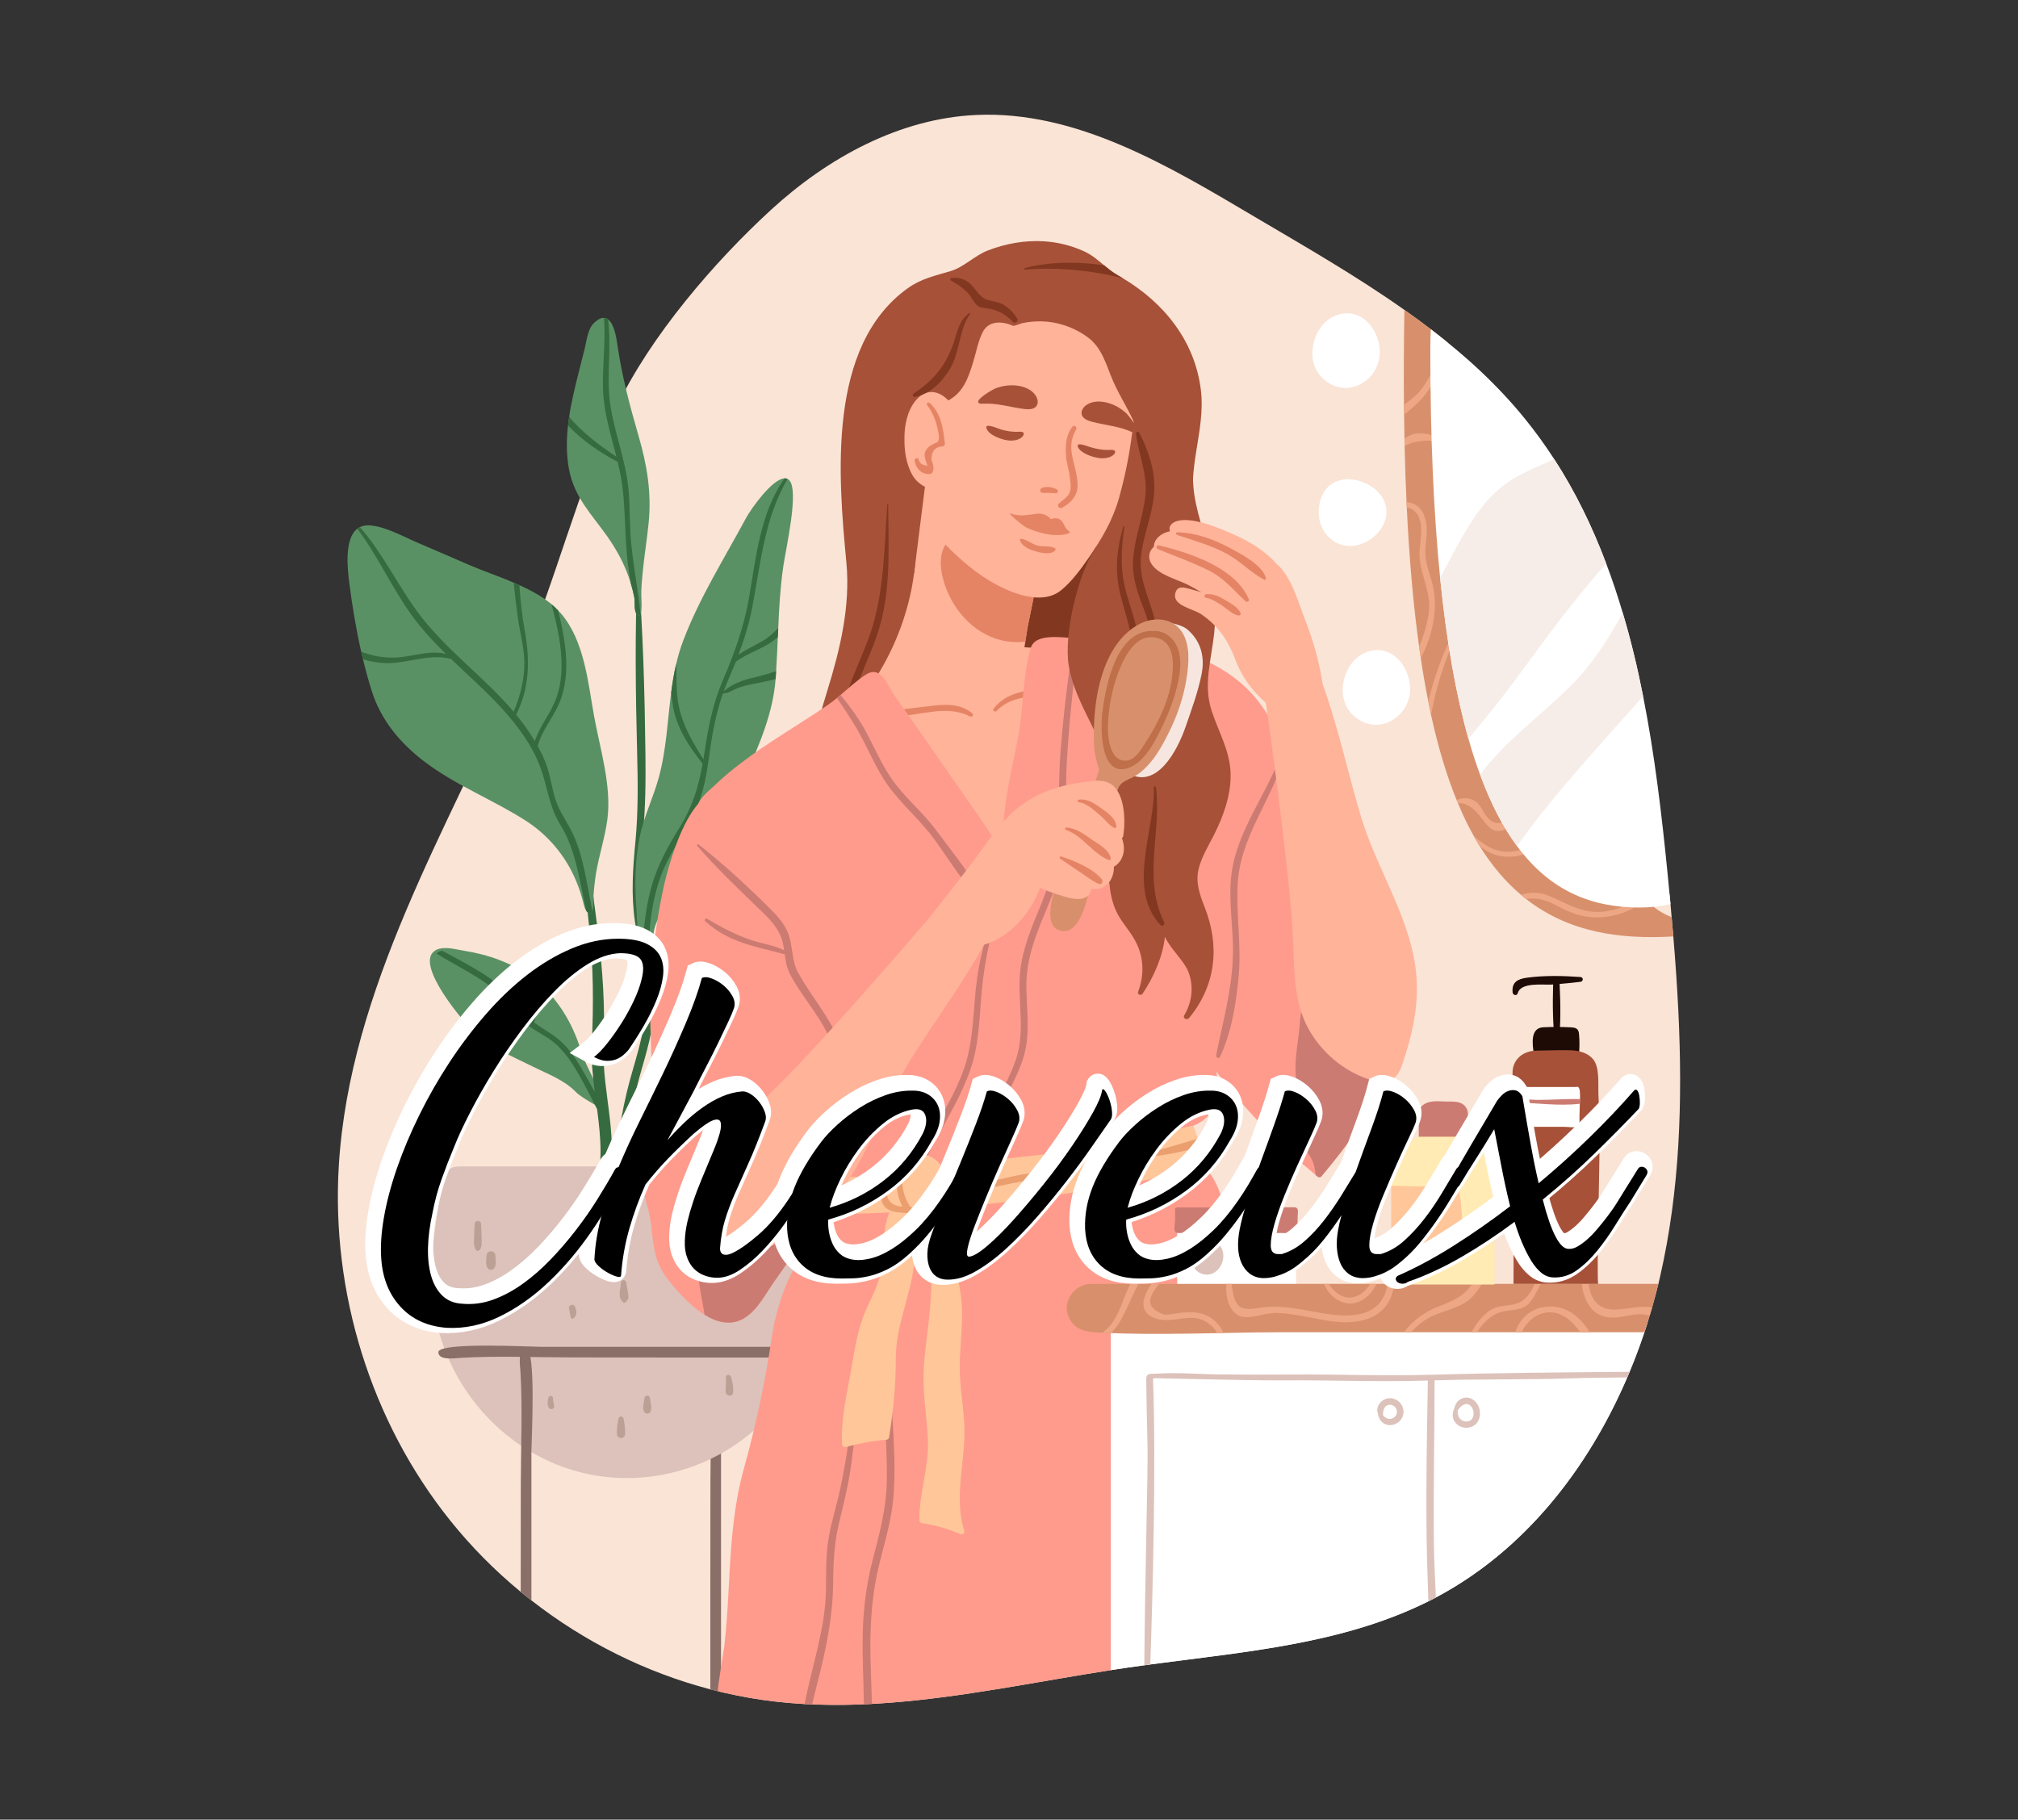<?xml version="1.0" encoding="utf-8"?>
<!-- Generator: Adobe Illustrator 16.0.0, SVG Export Plug-In . SVG Version: 6.00 Build 0)  -->
<!DOCTYPE svg PUBLIC "-//W3C//DTD SVG 1.1//EN" "http://www.w3.org/Graphics/SVG/1.1/DTD/svg11.dtd">
<svg version="1.1" id="Calque_1" xmlns="http://www.w3.org/2000/svg" xmlns:xlink="http://www.w3.org/1999/xlink" x="0px" y="0px"
	 width="387px" height="349px" viewBox="0 0 387 349" enable-background="new 0 0 387 349" xml:space="preserve">
<rect x="0" y="0" width="387" height="349" fill="#333333" stroke="none"/>
<g>
	<path fill="#FAE4D6" d="M320.9,179.609c-0.166-2.065-0.347-4.13-0.541-6.194c-0.055-0.606-0.116-1.209-0.171-1.813
		c-10.563-6.345-17.829-16.311-23.9-27.131c-7.218-12.862-13.318-27.127-17.388-41.302c-2.123-7.395-3.706-15.218-3.829-22.936
		c-0.085-5.244,0.605-10.446,1.149-15.656c-0.606-0.479-1.21-0.959-1.825-1.427c-1.663-1.274-3.354-2.509-5.071-3.714
		c-9.201-6.513-19.109-12.18-28.796-17.903c-16.532-9.783-34.131-20.356-53.322-19.483c-14.718,0.665-28.438,8.203-39.3,18.153
		c-10.976,10.06-23.17,24.292-29.572,37.705c-7.65,15.991-11.806,34.006-18.999,50.329c-13.663,31.083-32.245,61.32-34.352,95.216
		c-1.51,24.347,6.125,49.22,21.396,68.232c4.005,4.989,8.536,9.562,13.482,13.637c0.666,0.554,1.358,1.107,2.052,1.634
		c10.144,7.927,21.881,13.803,34.311,17.06c0.485,0.125,0.971,0.249,1.456,0.359c0.193,0.057,0.387,0.111,0.596,0.14
		c0.18,0.055,0.359,0.097,0.554,0.138c3.257,0.748,6.541,1.33,9.866,1.705c7.192,0.831,14.385,0.79,21.589,0.248h0.042
		c14.246-1.052,28.491-4.072,42.695-6.276c1.066-0.167,2.147-0.332,3.215-0.484c8.717-1.262,17.6-2.177,26.329-3.575
		c11.391-1.815,22.518-4.476,32.676-9.812c19.622-10.338,33.049-29.725,40.116-50.939c0.208-0.609,0.402-1.233,0.597-1.843
		c0.139-0.457,0.291-0.915,0.415-1.372c0.167-0.513,0.319-1.025,0.457-1.537c0.444-1.498,0.832-3.008,1.207-4.519
		c0.108-0.472,0.221-0.942,0.332-1.414c3.81-16.615,4.323-33.7,3.506-50.786C321.635,189.226,321.303,184.417,320.9,179.609z"/>
	<path fill="#FFFFFF" d="M264.504,66.265c-0.672-4.019-4.065-7.406-8.339-5.758c-4.328,1.67-6.034,8.331-2.818,11.734
		C258.17,77.343,265.57,72.655,264.504,66.265z"/>
	<path fill="#FFFFFF" d="M270.32,130.871c-0.672-4.019-4.064-7.405-8.338-5.758c-4.327,1.67-6.034,8.331-2.818,11.734
		C263.987,141.949,271.389,137.262,270.32,130.871z"/>
	<path fill="#FFFFFF" d="M252.908,97.659c-0.11,1.694,0.322,3.452,1.365,4.754c4.88,6.092,14.548-1.146,10.754-7.1
		c-2.133-3.347-8.115-4.913-10.81-1.383C253.446,94.942,252.998,96.279,252.908,97.659z"/>
	<g>
		<g>
			<path fill="#5A9164" d="M116.294,212.854c-0.19-1.731-4.191-8.931-4.775-10.985c-1.278-4.442-3.526-8.639-6.799-12.041
				c-0.812-0.85-1.695-1.612-2.626-2.293c-0.37-0.287-0.752-0.549-1.147-0.801c-1.623-1.063-3.379-1.922-5.193-2.614
				c-2.196-0.835-4.488-1.409-6.807-1.779c-1.421-0.238-3.223-0.728-4.607-0.394c-0.012,0-0.036,0.013-0.049,0.013
				c-0.429,0.106-0.775,0.273-1.05,0.5c-3.56,2.771,5.755,13.744,7.713,15.511c3.392,3.069,7.331,4.657,11.355,6.663
				c2.914,1.444,5.896,2.507,8.165,4.848C111.607,210.651,116.342,213.212,116.294,212.854z"/>
			<path fill="#366B3F" d="M117.25,217.85c-0.068-0.92-0.229-2.896-0.263-2.961c-0.527-4.805-1.438-9.604-1.237-14.468
				c0.305-7.396-0.173-14.422-1.086-21.775c-0.927-7.498-2.337-15.297-1.51-22.869c0.011-0.119-0.193-0.14-0.203-0.021
				c-1.13,7.35-0.829,14.427,0.013,21.792c0.871,7.726,0.865,15.165,0.53,22.908c-0.121,3.012,0.187,5.979,0.566,8.947
				c-0.221-0.39-0.43-0.77-0.649-1.147c-0.468-0.83-0.922-1.646-1.389-2.462c-1.067-1.896-2.242-3.764-3.747-5.364
				c-1.712-1.825-3.866-2.867-5.857-4.317c0.88-2.592,0.774-5.54,0.203-8.458c-0.374-0.28-0.761-0.537-1.157-0.782
				c0.68,3.047,1.061,6.17,0.494,8.866c-1.803-1.477-2.921-3.538-4.534-5.209c-1.433-1.483-3.1-2.7-4.835-3.808
				c-2.521-1.598-5.168-2.966-7.806-4.382c-0.013,0-0.036,0.012-0.048,0.012c-0.43,0.114-0.772,0.288-1.043,0.519
				c2.099,1.341,4.325,2.488,6.459,3.758c2.181,1.292,4.305,2.681,6.122,4.468c1.552,1.505,2.584,3.447,4.172,4.903
				c1.731,1.598,3.978,2.446,5.78,3.947c1.972,1.631,3.413,3.782,4.677,5.983c1.289,2.213,2.435,4.524,3.604,6.812
				c0.095,0.727,0.189,1.467,0.271,2.193c0.304,2.67,0.5,5.342,0.326,8.031c-0.251,3.837-1.054,7.611-1.221,11.459
				c-0.171,3.584,0.155,6.959,0.817,10.473c0.09,0.463,0.83,0.333,0.811-0.121c-0.092-3.617-0.029-7.319,0.285-10.931
				c0.314-3.659,1.167-7.242,1.445-10.913c0.142-1.698,0.114-3.394,0.005-5.088C117.248,217.847,117.249,217.849,117.25,217.85z"/>
			<path fill="#366B3F" d="M123.495,177.543c-0.998-5.885-0.843-11.38-0.228-17.289c0.539-5.238,0.566-10.469,0.51-15.735
				c-0.143-11.664-0.442-23.302-1.372-34.932c-0.002-0.12-0.18-0.116-0.18,0.003c-0.488,11.663-0.334,23.291-0.036,34.954
				c0.146,5.634,0.208,11.233-0.327,16.843c-0.504,5.215-0.857,10.211-0.085,15.43c0.785,5.254,2.143,10.464,2.069,15.803
				c-0.079,5.781-2.276,11.188-3.613,16.75c-0.425,1.773-0.798,3.562-1.118,5.356c-0.695,3.91-1.144,7.844-1.266,11.817
				c-0.123,3.957,0.078,7.935,0.734,11.842c0.104,0.613,0.213,1.229,0.345,1.837c0.154,0.715,1.322,0.541,1.274-0.198
				c-0.712-11.453-0.688-22.248,2.425-33.426c1.29-4.604,2.773-9.166,2.854-14.004C125.57,187.506,124.337,182.521,123.495,177.543z
				"/>
			<g>
				<path fill="#5A9164" d="M151.298,92.043c-0.084-0.069-0.169-0.129-0.266-0.176c-0.169-0.092-0.361-0.124-0.552-0.122
					l-0.012,0.001c-2.351,0.06-6.453,5.866-7.394,7.601c-4.157,7.754-8.914,15.255-12.047,23.519
					c-0.563,1.49-1.006,2.977-1.354,4.487c-0.426,1.798-0.72,3.617-0.954,5.436c-0.717,5.493-0.906,11.024-2.423,16.492
					c-1.063,3.814-2.836,7.377-3.624,11.282c-0.899,4.443-0.961,8.983-0.641,13.491c0.227,3.078,0.291,10.444,1.466,11.44
					c0.083,0.072,0.168,0.106,0.264,0.117c0.358,0.018,0.605-0.284,0.766-0.705c0.347-0.806,0.41-2.096,0.463-2.503
					c0.146-1.388,0.169-3,0.542-4.391c0.383-1.45,1.27-2.838,2.062-4.104c1.68-2.653,3.745-5.037,5.605-7.55
					c4.047-5.461,7.131-11.538,9.854-17.729c2.618-5.976,5.192-11.854,5.688-18.405c0.013-0.023,0.012-0.061,0.011-0.085
					c0.041-0.478,0.069-0.942,0.086-1.422c0.146-2.176,0.232-4.35,0.33-6.525c0.026-0.573,0.042-1.146,0.081-1.721
					c0.166-3.943,0.392-7.876,0.965-11.824C150.733,105.057,153.333,93.911,151.298,92.043z"/>
				<path fill="#366B3F" d="M146.277,122.918c1.138-0.674,2.079-1.536,2.973-2.446c-0.039,0.575-0.055,1.147-0.081,1.721
					c-0.318,0.279-0.648,0.536-0.979,0.78c-2.196,1.609-4.921,2.309-7.081,3.955c-0.391,0.972-0.794,1.935-1.22,2.907
					c-0.405,0.913-0.762,1.826-1.081,2.738c1.532-1.336,3.36-2.033,5.335-2.518c1.678-0.408,3.212-0.802,4.696-1.338
					c-0.017,0.479-0.045,0.944-0.086,1.422c0.001,0.024,0.002,0.062-0.011,0.085c-0.677,0.201-1.368,0.355-2.058,0.51
					c-1.618,0.347-3.263,0.575-4.832,1.102c-1.152,0.387-2.036,1.117-3.218,1.183c-1.212,3.507-1.935,7.016-2.461,10.808
					c-0.581,4.214-1.185,8.475-3.095,12.325c-2.132,4.26-5.002,7.875-6.545,12.435c-1.805,5.354-2.294,10.832-2.006,16.32
					c-0.16,0.421-0.407,0.723-0.766,0.705c-0.096-0.011-0.181-0.045-0.264-0.117c-0.401-5.14,0.044-10.34,1.4-15.293
					c1.165-4.234,3.211-7.919,5.518-11.633c2.39-3.857,3.559-7.781,4.329-12.067c-2.547-3.281-4.866-6.637-5.646-10.816
					c-0.171-0.952-0.293-1.918-0.379-2.896c0.234-1.818,0.528-3.638,0.954-5.436c0.082,2.208,0.009,4.43,0.27,6.624
					c0.509,4.35,2.666,8.043,4.955,11.661c0.089-0.514,0.164-1.028,0.239-1.556c0.715-4.764,1.603-9.244,3.516-13.68
					c2.168-5.048,3.932-9.924,4.911-15.336c1.431-7.951,2.122-16.619,6.903-23.32l0.012-0.001c0.19-0.002,0.383,0.03,0.552,0.122
					c-4.399,7.473-5.14,16.034-6.741,24.49c-0.619,3.232-1.553,6.245-2.677,9.235C143.066,124.544,144.681,123.863,146.277,122.918z
					"/>
			</g>
			<g>
				<path fill="#5A9164" d="M122.485,83.697c-1.664-5.755-3.21-11.498-4.064-17.433c-0.188-1.335-0.601-4.11-1.797-5
					c-0.229-0.188-0.494-0.304-0.793-0.298c-0.501-0.029-1.118,0.231-1.849,0.911c-1.283,1.179-1.452,3.391-1.845,4.972
					c-0.755,3.01-1.557,6.008-2.228,9.039c-0.301,1.342-0.566,2.707-0.761,4.084c-0.087,0.551-0.162,1.09-0.214,1.639
					c-0.315,2.8-0.332,5.619,0.188,8.404c1.014,5.383,4.348,8.627,7.388,12.938c1.648,2.353,3.048,4.886,4.021,7.594
					c0.15,0.403,0.275,0.808,0.4,1.212c0.289,0.927,0.518,1.879,0.712,2.831c0.17,0.856-0.206,2.845,0.687,3.416
					c0.229,0.141,0.383,0.054,0.499-0.174c0.346-0.746,0.169-2.978,0.16-3.513c-0.033-1.362,0.089-2.797,0.223-4.161
					c0.308-3.3,0.855-6.58,1.186-9.893C124.968,94.489,124.087,89.237,122.485,83.697z"/>
				<path fill="#366B3F" d="M122.831,117.833c-0.116,0.228-0.271,0.314-0.499,0.174c-0.893-0.571-0.517-2.56-0.687-3.416
					c-0.194-0.952-0.423-1.904-0.712-2.831c-0.121-0.895-0.254-1.788-0.388-2.682c-0.892-5.98-0.424-12.103-1.554-18.02
					c-0.156-0.834-0.348-1.654-0.54-2.477c-3.37-1.764-6.797-4.087-9.517-6.971c0.052-0.549,0.127-1.088,0.214-1.639
					c2.505,2.922,5.61,5.323,9.062,7.635c-1.068-4.222-2.397-8.369-2.561-12.786c-0.167-4.619,0.538-9.263,0.181-13.854
					c0.299-0.006,0.563,0.11,0.793,0.298c0.52,4.279,0.013,8.61,0.129,13.004c0.141,6.123,2.615,11.721,3.543,17.701
					c0.516,3.265,0.412,6.562,0.581,9.844c0.155,3.113,0.621,6.188,1.073,9.273C122.283,113.339,122.642,115.59,122.831,117.833z"/>
			</g>
			<g>
				<path fill="#5A9164" d="M113.908,137.231c-1.149-6.432-1.867-14.325-6.282-19.512c-0.182-0.213-0.377-0.425-0.582-0.624
					c-0.389-0.423-0.825-0.836-1.284-1.211c-1.778-1.477-3.91-2.65-6.146-3.655c-0.36-0.173-0.733-0.336-1.105-0.484
					c-2.897-1.245-5.923-2.249-8.519-3.38c-3.317-1.43-6.636-2.884-9.966-4.301c-2.729-1.165-6.006-3.024-8.982-3.29
					c-0.814-0.071-1.48,0.046-2.025,0.33c-0.178,0.085-0.344,0.184-0.497,0.306c-2.573,1.962-1.861,7.886-1.51,10.58
					c0.544,4.241,1.28,8.686,2.254,13.005c0.114,0.487,0.229,0.976,0.345,1.453c0.497,2.08,1.066,4.138,1.694,6.111
					c1.781,5.633,5.504,10.042,10.167,13.576c6.005,4.554,13.14,7.263,19.46,11.344c3.69,2.392,6.691,5.726,8.698,9.636
					c1.034,2.038,1.808,4.199,2.332,6.424c0.089,0.344,0.225,0.762,0.435,1.092c0.073,0.131,0.17,0.249,0.268,0.343
					c0.17,0.153,0.409,0.245,0.611,0.158c0.143-0.05,0.235-0.184,0.317-0.363c0.334-0.77,0.188-2.499,0.228-2.988
					c0.098-1.436,0.255-2.87,0.484-4.296c0.579-3.483,1.723-6.868,2.182-10.374C117.315,150.648,115.045,143.556,113.908,137.231z"
					/>
				<path fill="#366B3F" d="M113.59,174.769c-0.082,0.18-0.175,0.313-0.317,0.363c-0.202,0.087-0.441-0.005-0.611-0.158
					c-0.098-0.094-0.194-0.212-0.268-0.343c-0.22-1.082-0.439-2.166-0.659-3.249c-0.942-4.584-1.789-9.168-4.287-13.201
					c-2.156-3.502-2.426-7.175-3.811-10.963c-1.582-4.287-4.374-8.054-7.435-11.387c-3.06-3.332-6.463-6.338-9.722-9.464
					c-4.474-1.161-8.891,1.235-13.436,0.768c-1.123-0.115-2.297-0.347-3.438-0.687c-0.115-0.478-0.23-0.966-0.345-1.453
					c2.426,0.895,4.906,1.369,7.837,1.015c2.849-0.343,5.652-1.306,8.411-0.583c-2.342-2.306-4.586-4.694-6.526-7.387
					c-3.831-5.291-6.529-11.424-10.466-16.63c0.153-0.122,0.319-0.221,0.497-0.306c4.351,4.925,7.129,10.925,11.069,16.273
					c5.28,7.179,12.692,12.368,18.434,19.135c1.253-3.077,2.112-6.255,2.036-9.62c-0.057-2.926-0.9-5.767-1.278-8.65
					c-0.284-2.134-0.545-4.315-0.769-6.497c0.372,0.148,0.745,0.312,1.105,0.484c0.199,2.839,0.47,5.665,0.979,8.465
					c1.067,5.834,1.04,11.018-1.601,16.396c1.315,1.604,2.522,3.281,3.577,5.057c0.98-3.001,3.129-5.398,4.17-8.412
					c1.281-3.661,1.1-7.694,0.481-11.471c-0.355-2.145-0.902-4.262-1.46-6.379c0.459,0.375,0.896,0.788,1.284,1.211
					c0.573,2.309,1.063,4.64,1.35,7.024c0.396,3.278,0.306,6.694-0.78,9.839c-1.12,3.254-3.589,5.812-4.493,9.122
					c0.516,0.935,0.984,1.895,1.394,2.88c0.918,2.255,1.216,4.543,1.86,6.873c0.606,2.2,1.779,3.891,2.86,5.856
					c2.198,3.943,2.926,8.529,3.77,12.911C113.211,172.66,113.406,173.72,113.59,174.769z"/>
			</g>
		</g>
		<g>
			<g>
				<path fill="#8A6F68" d="M138.275,278.302v46.214c-0.209-0.028-0.402-0.083-0.596-0.14c-0.485-0.11-0.971-0.234-1.456-0.359
					v-17.974c0-7.178,0.015-14.356,0.015-21.548c0-7.096,0.332-14.37-0.07-21.451c-0.068-1.164-0.596-4.421,1.081-4.421
					C139.23,258.623,138.275,276.417,138.275,278.302z"/>
			</g>
		</g>
		<path fill="#DCC2BA" d="M86.089,224.328c-1.313,1.026-1.289,3.201-1.695,5.33c-0.878,4.585-1.468,9.229-1.629,13.896
			c-0.806,23.396,19.201,42.749,42.399,39.605c18.245-2.474,32.308-18.112,32.308-37.034c0-8.39-1.453-16.132-2.951-22.369
			c-0.006-0.024-0.027-0.038-0.051-0.038c-9.504,0-19.008,0-28.512,0c-12.578,0-25.157,0-37.736,0
			C87.262,223.719,86.581,223.941,86.089,224.328z"/>
		<g>
			<g>
				<path fill="#8A6F68" d="M161.123,260.373c-9.879,0-19.76,0-29.64,0c-7.184,0-14.367-0.017-21.551-0.019
					c-7.105-0.002-14.37-0.338-21.459,0.072c-1.166,0.067-4.411,0.586-4.411-1.082c0-1.98,17.791-1.026,19.673-1.026
					c8.604,0,17.206,0,25.81,0c10.525,0,21.053-0.011,31.58,0c0.382,0.001,0.691,0.459,0.691,1.027
					C161.816,259.913,161.507,260.373,161.123,260.373z"/>
			</g>
		</g>
		<path fill="#8A6F68" d="M101.913,278.302v28.655V278.302z"/>
		<g>
			<path fill="#BCA095" d="M92.361,237.452c-0.016-0.899-0.066-1.799-0.107-2.697c-0.038-0.788-1.186-0.789-1.224,0
				c-0.046,0.898-0.098,1.798-0.116,2.697c-0.017,0.765-0.101,1.547,0.31,2.219c0.188,0.311,0.634,0.309,0.823,0
				C92.458,239.002,92.375,238.216,92.361,237.452z"/>
			<path fill="#BCA095" d="M94.997,240.817c-0.054-1.087-1.636-1.089-1.689,0c-0.036,0.756-0.25,1.723,0.19,2.385
				c0.325,0.487,0.985,0.487,1.311,0C95.251,242.538,95.034,241.574,94.997,240.817z"/>
			<path fill="#BCA095" d="M116.313,231.29c-0.003-1.1-1.707-1.103-1.711,0c-0.003,0.951-0.305,2.415,0.546,3.081
				c0.205,0.16,0.413,0.162,0.62,0C116.61,233.713,116.316,232.236,116.313,231.29z"/>
			<path fill="#BCA095" d="M120.474,248.19c-0.085-0.731-0.289-1.442-0.374-2.177c-0.074-0.637-0.991-0.67-1.018,0
				c-0.04,0.956-0.632,2.782,0.203,3.505c0.033,0.05,0.066,0.102,0.099,0.151c0.153,0.237,0.526,0.269,0.674,0
				c0.109-0.201,0.299-0.282,0.386-0.523C120.548,248.855,120.508,248.487,120.474,248.19z"/>
			<path fill="#BCA095" d="M110.242,250.566c-0.281-0.637-1.35-0.185-1.128,0.476c0.183,0.542,0.175,1.098,0.348,1.651
				c0.078,0.249,0.354,0.296,0.542,0.144C110.771,252.214,110.604,251.384,110.242,250.566z"/>
			<path fill="#BCA095" d="M119.565,272.039c-0.105-0.464-0.834-0.464-0.939,0c-0.227,0.995-0.325,1.961-0.319,2.987
				c0.001,0.356,0.245,0.661,0.58,0.762c0.146,0.045,0.273,0.045,0.419,0c0.336-0.101,0.578-0.407,0.581-0.762
				C119.893,274,119.792,273.034,119.565,272.039z"/>
			<path fill="#BCA095" d="M124.649,268.186c-0.069-0.682-0.989-0.684-1.061,0c-0.081,0.777-0.397,1.676-0.147,2.438
				c0.218,0.667,1.139,0.667,1.356,0C125.048,269.859,124.73,268.964,124.649,268.186z"/>
			<path fill="#BCA095" d="M140.19,264.067c-0.143-0.536-1.067-0.447-1,0.136c0.11,0.94-0.076,1.835-0.037,2.77
				c0.033,0.771,1.29,1.039,1.426,0.192C140.744,266.124,140.457,265.073,140.19,264.067z"/>
			<path fill="#BCA095" d="M106.046,268.187c0.031-0.502-0.777-0.615-0.883-0.119c-0.142,0.668-0.308,1.529,0.2,2.056
				c0.25,0.259,0.82,0.17,0.878-0.231C106.327,269.288,106.009,268.808,106.046,268.187z"/>
		</g>
		<g>
			<path fill="#8A6F68" d="M101.913,306.957c-0.693-0.526-1.386-1.08-2.052-1.634c0-6.943,0.015-13.872,0.015-20.828
				c0.015-7.096,0.347-14.37-0.07-21.451c-0.068-1.164-0.581-4.421,1.082-4.421c1.981,0,1.025,17.794,1.025,19.679V306.957z"/>
		</g>
	</g>
	<path fill="#FF9B8C" d="M246.778,306.528c-2.093,0.36-4.157,0.776-6.167,1.205c-6.291,1.316-12.485,3.202-18.277,5.987
		c-3.16,1.524-7.165,3.118-8.439,6.484c-0.291,0.041-0.582,0.084-0.873,0.125c-14.204,2.204-28.449,5.225-42.695,6.276h-0.042
		c-1.024,0.084-2.05,0.14-3.075,0.194c-0.513,0.028-1.025,0.056-1.538,0.084c-3.312,0.139-6.61,0.152-9.908,0
		c-0.498,0-0.983-0.028-1.47-0.056c-1.869-0.097-3.739-0.262-5.598-0.471c-3.325-0.375-6.609-0.957-9.866-1.705
		c-0.194-0.041-0.374-0.083-0.554-0.138c-0.209-0.028-0.402-0.083-0.596-0.14c-0.194-0.055,1.164-8.105,1.247-8.827
		c0.166-1.536,0.304-3.09,0.429-4.628c0.235-3.049,0.375-6.098,0.54-9.146c0.376-6.749,0.93-13.54,2.758-20.079
		c2.329-8.329,4.103-16.754,5.377-25.304c2.244-15.132,11.876-23.599,11.876-23.599s4.946-1.928,4.96-1.773
		c8.994-3.812,18.071-5.572,27.95-5.378c6.099,0.125,11.835-0.139,17.696-2.01c4.089-1.302,8.177-2.909,12.527-2.688
		c3.007,0.153,6.194,1.151,8.328,3.355c2.564,2.674,3.257,6.887,4.227,10.295c2.813,9.797,5.517,19.622,7.594,29.613
		c1.912,9.09,3.312,18.319,3.741,27.618C247.166,296.703,247.166,301.637,246.778,306.528z"/>
	<g>
		<path fill="#FFFFFF" d="M248.427,246.281c-0.13,0.146-0.295,0.08-0.627,0.079c-1.548-0.009-3.096,0-4.644,0
			c-3.828,0-3.501,0-7.33,0c-3.583,0-3.012,0-6.596,0c-1.156,0-2.313,0-3.469-0.002c0.01,0,0.001-5.944,0-6.575
			c0-1.114-0.003-2.229-0.004-3.343c-0.002-0.539-0.003-1.078-0.004-1.618c-0.002-0.493-0.127-0.749,0.385-0.818
			c0.135-0.02,0.284,0,0.421,0c0.42,0,0.841,0,1.261,0c3.005,0,1.854,0,4.86,0c3.735,0,7.472,0,11.207,0c2.61,0,1.067,0,3.68,0
			c0.046,0,0.948,0,0.948,0c0,2.932,0,5.863,0,8.795c0,0.729,0.029,1.458,0.031,2.187c0.001,0.299,0.1,0.871-0.024,1.143
			C248.491,246.194,248.46,246.245,248.427,246.281z"/>
		<path fill="#CC7B72" d="M248.724,236.389c-0.029,0.037-0.063,0.065-0.103,0.088c-0.505,0.27-1.367,0.028-1.916,0.025
			c-0.881-0.006-1.762-0.011-2.643-0.016c-1.763-0.008,0.631-0.014-1.13-0.019c-5.372-0.01-6.584,0.002-11.953,0.01
			c-1.642,0.002-3.282,0.006-4.923,0.012c-0.184,0.001-0.376,0-0.539-0.09c-0.558-0.307-0.174-1.741-0.173-2.272
			c0-0.576,0.003-1.151,0.002-1.728c-0.002-0.58-0.102-0.711,0.364-0.818c0.255-0.058,0.582-0.001,0.842-0.001
			c1.151-0.001,2.303,0,3.453,0c3.468,0,2.776,0,6.243,0c3.597,0,3.035,0,6.632,0.001c1.753,0,3.506-0.016,5.258-0.031
			c1.026-0.009,0.737,0.908,0.727,1.682c-0.01,0.629-0.04,1.256-0.04,1.887C248.825,235.514,248.934,236.124,248.724,236.389z"/>
		<path fill="#DCC2BA" d="M229.813,238.305c-1.371,0.99-1.951,3.146-0.859,4.79c0.333,0.502,0.795,0.931,1.354,1.151
			c3.694,1.466,6.17-4.539,2.462-6.188C231.635,237.552,230.595,237.738,229.813,238.305z"/>
	</g>
	<path fill="#CC7B72" d="M164.771,262.628c-0.402,6.679-0.722,13.358-1.789,19.981c-0.54,3.327-1.385,6.556-2.147,9.826
		c-0.873,3.741-1.025,7.399-1.066,11.225c-0.068,6.817-1.428,12.984-3.118,19.553c-0.319,1.22-0.623,2.453-0.887,3.672
		c-0.498,0-0.983-0.028-1.47-0.056c1.442-7.316,4.02-14.702,4.103-21.825c0.041-3.395-0.056-6.776,0.54-10.144
		c0.541-3.146,1.539-6.194,2.204-9.326c1.607-7.538,2.466-15.243,3.229-22.906C164.382,262.365,164.784,262.351,164.771,262.628z"/>
	<path fill="#CC7B72" d="M170.84,257.667c-0.541,9.77,1.261,19.553,0.513,29.268c-0.347,4.49-1.663,8.757-2.743,13.109
		c-1.275,5.167-1.691,10.392-1.691,15.699c0,3.589,0.208,7.317,0.291,11.058c-0.513,0.028-1.025,0.056-1.538,0.084
		c-0.069-4.572-0.318-9.16-0.222-13.732c0.124-4.794,0.734-9.451,1.94-14.093c1.343-5.142,2.659-10.074,2.688-15.451
		c0.055-9.922-1.316-19.637-0.318-29.572c0.887-8.925,3.076-17.709,7.539-25.539c0.083-0.152,0.276-0.028,0.207,0.124
		C173.569,237.88,171.395,247.634,170.84,257.667z"/>
	<g>
		<path fill="#A65138" d="M230.44,116.641c0.775-2.91,1.344-5.945,1.108-8.966c-0.264-3.395-1.538-6.567-2.314-9.852
			c-1.802-7.747,2.01-15.245,1.066-23.003c-1.163-9.507-7.149-16.781-14.924-21.424c-0.332-0.208-0.666-0.402-1.011-0.596
			c-0.942-0.527-1.76-1.192-2.592-1.886c-1.22-1.012-2.41-2.065-3.936-2.742c-2.397-1.081-4.989-1.72-7.608-1.886
			c-3.589-0.235-7.358,0.417-10.794,1.76c-2.551,0.983-4.504,3.146-7.095,3.937c-2.979,0.9-5.627,1.427-8.232,3.283
			c-15.547,11.114-13.345,36.223-11.792,52.63c0.79,8.315-1.178,16.56-3.616,24.444c-2.273,7.317-4.173,14.495-2.023,22.131
			c0.166,0.568,0.887,0.443,1.025,0c1.038,2.535,2.729,4.726,5.391,5.778c2.813,1.123,5.362,0.11,8.175-0.429
			c3.618-0.694,7.081,0.706,10.726,0.235c3.838-0.485,7.442-1.039,11.336-0.888c4.103,0.167,8.176,0.222,12.264-0.193
			c5.82-0.583,12.681-1.428,17.418-5.184c4.49-3.561,5.1-9.255,4.755-14.619c-0.265-3.88-0.874-7.677-0.265-11.558
			C228.099,123.875,229.483,120.3,230.44,116.641z"/>
		<path fill="#823720" d="M209.741,94.978c-0.023-0.226-0.344-0.233-0.357,0c-0.128,2.198-0.311,4.328-0.55,6.432
			c-5.87,1.892-11.105,8.028-14.163,13.057c-1.404,2.309-3.586,5.769-3.408,8.61c0.18,2.897,2.903,4.817,5.297,5.936
			c1.992,0.933,5.694,2.232,7.892,1.324c2.63-1.088,1.79-5.568,2.017-7.793c0.501-4.898,2.41-9.322,3.261-14.123
			C210.531,103.896,210.2,99.512,209.741,94.978z"/>
		<path fill="#FFB399" d="M196.462,124.152l0.167-1.081l0.387-2.467l0.056-0.348l1.649-8.134l0.235-1.163l0.235-1.456l0.111-0.706
			c0,0-0.83-0.79-1.054-0.291c-0.083,0-0.679-2.204-0.707-2.481c-0.027-0.803,0.223-1.689,0.084-2.479
			c-0.098-0.514-0.098-1.096-0.402-1.525c-1.593-2.203-10.31-3.271-12.664-4.172c-1.914-0.734-5.877-4.919-7.691-3.228
			c-2.052,1.912-1.233,6.416-1.192,8.883c0.194,12.707-5.294,25.746-14.259,34.712c-0.36,0.36,0.124,1.012,0.554,0.721
			c0.638-0.402,1.22-0.831,1.802-1.303c0.485,10.088,10.171,19.871,16.394,27.008c3.34,3.811,7.746,9.825,12.817,11.502
			c3.34,1.108,5.362-1.76,6.708-4.463c2.508-5.044,3.089-11.225,4.004-16.725c1.081-6.333,2.023-12.75,2.495-19.18
			c0.207-2.827,7.677-10.669,7.677-10.669L196.462,124.152z"/>
		<path fill="#E58465" d="M186.488,136.838c-2.512-2.087-5.536-1.744-8.606-1.364c-4.098,0.506-8.499,0.826-12.323,2.444
			c-0.306,0.129-0.152,0.654,0.168,0.625c3.052-0.278,6.058-1.021,9.095-1.448c3.686-0.52,7.75-1.522,11.214,0.33
			C186.391,137.615,186.829,137.121,186.488,136.838z"/>
		<path fill="#E58465" d="M205.144,131.853c-4.777,0.326-11.41-0.197-14.613,4.095c-0.245,0.329,0.283,0.716,0.563,0.432
			c4.044-4.12,9.356-1.975,14.138-3.89C205.542,132.365,205.542,131.824,205.144,131.853z"/>
		<path fill="#E58465" d="M184.53,102.617c0.056-0.027,0.083-0.042,0.097-0.056c0.319-0.181,0.07-0.513-0.276-0.388
			c-0.25,0.068-0.43,0.181-0.651,0.277l-0.43-0.056c-0.624-0.097-0.901,0.347-0.665,0.693c-3.797,2.826-1.87,8.854-0.097,12.056
			c2.576,4.655,7.579,8.675,14.121,7.927l0.387-2.467l0.056-0.348l1.649-8.134l0.235-1.51l0.235-1.454
			C194.633,106.067,188.632,103.49,184.53,102.617z"/>
		<path fill="#FFB399" d="M218.49,69.278c-0.084-0.18-0.194-0.359-0.305-0.54c-0.195-0.291-0.416-0.567-0.638-0.831
			c-2.826-3.535-5.502-7.539-9.798-9.424c-4.212-1.856-10.019-2.577-14.522-1.662c-10.628,2.148-20.204,14.134-22.075,24.416
			c-1.136,6.25-0.139,9.173,3.174,14.438c3.325,5.294,8.878,11.349,14.143,14.882c3.937,2.633,10.883,5.97,14.984,2.685
			c2.077-1.662,3.867-4.151,5.378-6.327c2.452-3.548,4.531-7.095,5.724-11.239c1.039-3.698,1.843-7.496,2.383-11.307
			c0.11-0.79,0.208-1.552,0.319-2.272c0.069-0.609,0.152-1.191,0.235-1.747C218.42,73.159,218.671,69.666,218.49,69.278z"/>
		<path fill="#A65138" d="M195.5,82.806c-1.244,0.083-2.46-0.105-3.629-0.457c-0.322-0.097-3.029-1.312-2.699-0.229
			c0.381,1.254,2.598,2.104,3.979,2.326c0.879,0.143,1.979,0.04,2.673-0.476C196.5,83.467,196.636,82.729,195.5,82.806z"/>
		<path fill="#A65138" d="M213.019,86.287c-1.409,0.091-2.808-0.176-4.113-0.581c-0.329-0.102-2.512-0.987-2.215-0.066
			c0.382,1.187,2.599,1.99,3.979,2.201c0.879,0.134,1.979,0.037,2.673-0.451C214.019,86.914,214.153,86.217,213.019,86.287z"/>
		<path fill="#E58465" d="M205.116,101.988c-0.096-0.111-0.223-0.196-0.338-0.289c-0.676-0.545-0.722-1.491-1.418-2
			c-0.573-0.419-1.23-0.318-1.877-0.138c-0.448-0.591-1.117-0.95-1.987-1.033c-0.559-0.052-1.087,0.062-1.635,0.139
			c-1.52,0.216-2.621,0.316-4.068-0.181c-0.767-0.264,2.369,2.403,3.11,2.733c5.323,2.367,8.451,1.107,8.265,0.835
			C205.153,102.031,205.135,102.009,205.116,101.988z"/>
		<path fill="#E58465" d="M202.298,105.139c-0.941-0.542-2.329-0.198-3.399-0.512c-1.076-0.315-2.03-1.172-3.132-1.307
			c-0.122-0.015-0.202,0.13-0.177,0.233c0.298,1.218,1.907,1.873,3.001,2.19c1.05,0.306,2.93,0.738,3.762-0.172
			C202.472,105.443,202.457,105.23,202.298,105.139z"/>
		<path fill="#E58465" d="M206.38,82.365c0.251-0.426-0.379-0.954-0.706-0.545c-1.296,1.622-1.377,3.623-1.248,5.67
			c0.078,1.248,0.515,2.432,0.684,3.661c0.145,1.058,0.4,2.395-0.021,3.423c-0.286,0.697-1.472,1.493-2.043,2.026
			c-0.432,0.401,0.117,1.05,0.609,0.791c1.703-0.896,3-2.282,3-4.289C206.654,89.217,204.115,86.211,206.38,82.365z"/>
		<path fill="#E58465" d="M202.658,93.845c-0.842-0.415-1.916-0.592-2.818-0.262c-0.192,0.07-0.371,0.245-0.357,0.47
			c0.005,0.093,0.029,0.158,0.066,0.245c0.066,0.155,0.265,0.237,0.42,0.241c0.84,0.02,1.643-0.021,2.482,0.073
			C202.857,94.657,203.013,94.02,202.658,93.845z"/>
		<path fill="#A65138" d="M204.66,54.975c-6.364-1.96-13.917-2.854-19.701,0.983c-2.865,1.901-5.268,4.419-7.674,6.854
			c-2.683,2.713-5.382,5.376-7.64,8.458c-0.648-1-1.237-2.042-1.806-3.026c-0.137-0.234-0.529-0.079-0.446,0.188
			c0.634,2.025,1.762,4.051,3.226,5.711c-4.277,2.818-7.003,6.968-7.721,12.509c-0.553,4.27,0.153,8.574,1.164,12.721
			c0.669,2.742,1.304,6.371,3.753,8.175c4.218,3.108,7.483,2.402,7.483,2.402l2.169-17.273c0,0-1.668-11.718-0.17-14.843
			c1.404,0.104,2.88-0.156,4.393-0.933c3.041-1.561,3.982-4.376,4.929-7.423c0.582-1.874,0.97-4.13,1.883-5.863
			c1.149-2.181,3.796-2.019,5.741-1.138c0.25,0.114,1.534-0.447,1.819-0.506c1.548-0.323,3.151-0.421,4.727-0.277
			c2.801,0.255,5.621,1.351,7.87,3.034c2.783,2.083,3.523,5.45,4.851,8.473c1.426,3.245,3.513,6.171,4.648,9.547
			c1.3,3.875,1.44,8.059,0.576,12.042c-0.148,0.683,0.819,0.948,1.043,0.288c1.073-3.16,1.298-6.487,0.741-9.715
			C222.919,72.626,218.01,59.088,204.66,54.975z"/>
		<path fill="#823720" d="M170.324,96.693c-0.002-0.105-0.156-0.104-0.162,0c-0.566,8.079-0.595,16.965-3.213,24.68
			c-2.25,6.628-6.147,12.76-5.681,20.001c0.034,0.525,0.81,0.534,0.822,0c0.19-7.89,4.796-14.391,6.784-21.818
			C170.857,112.15,170.374,104.27,170.324,96.693z"/>
		<path fill="#FFB399" d="M183.948,80.823c-0.295-1.139-0.747-2.235-1.417-3.199c-1.474-2.115-4.003-3.405-6.215-1.526
			c-1.982,1.688-2.751,4.712-2.845,7.088c-0.094,2.31,0.063,4.684,1.01,6.939c0.357,0.849,0.839,1.69,1.6,2.358
			c4.734,4.153,8.161-3.48,8.311-6.158C184.484,84.642,184.426,82.677,183.948,80.823z"/>
		<path fill="#A65138" d="M198.93,76.564c-0.028-0.103-0.065-0.202-0.106-0.299c-0.571-1.304-2.02-2.012-3.422-2.251
			c-1.528-0.262-3.121-0.064-4.557,0.51c-0.491,0.195-4.203,2.289-3.028,2.842c0.197,0.094,0.427,0.076,0.644,0.062
			c2.698-0.173,5.343,0.693,8.027,1.027c0.862,0.107,1.922,0.066,2.354-0.688C199.047,77.407,199.045,76.969,198.93,76.564z"/>
		<path fill="#A65138" d="M217.492,81.207c-0.083,0.555-0.166,1.137-0.235,1.746c-0.029-0.014-0.057-0.028-0.083-0.042
			c-2.439-1.163-5.211-1.345-7.831-2.037c-0.844-0.222-1.814-0.651-1.926-1.511c-0.056-0.416,0.111-0.817,0.361-1.149
			c0.069-0.083,0.139-0.166,0.207-0.235c1.025-0.998,2.633-1.122,4.019-0.818c1.512,0.318,2.925,1.095,4.047,2.163
			C216.23,79.503,216.938,80.348,217.492,81.207z"/>
	</g>
	<path fill="#FF9B8C" d="M231.813,191.442c1.204-4.752,3.589-8.826,3.089-13.871c-0.54-5.307-1.704-10.628-2.701-15.88
		c-2.162-11.404-4.145-23.018-6.999-34.27c-1.024-4.032-4.253-3.699-7.995-4.212c-3.396-0.471-6.846-0.597-10.268-0.722
		c-2.495-0.083-8.328-1.302-9.257,1.774c-1.649,5.516-1.331,11.612-2.453,17.266c-0.97,4.837-2.079,9.66-2.633,14.564
		c-0.292,2.563-0.374,5.113-0.333,7.663c-2.217-4.02-4.988-7.788-7.565-11.502c-2.925-4.213-5.862-8.439-8.8-12.652
		c-1.469-2.105-2.951-4.198-4.435-6.305c-1.358-1.938-2.466-5.82-5.473-3.866c-1.732,1.123-3.229,2.537-4.796,3.866
		c-0.235,0.195-0.47,0.401-0.705,0.583c-0.568,0.484-1.164,0.943-1.774,1.358c-5.502,3.754-11.295,7.052-16.588,11.099
		c-1.76,1.33-3.464,2.744-5.058,4.283c-1.066,1.024-2.868,2.355-3.243,3.879c-0.388,1.566,0.624,3.465,1.108,4.878
		c0.846,2.48,1.857,4.892,2.952,7.275c4.988,10.78,10.934,21.063,15.063,32.246c1.912,5.211,3.478,10.559,4.447,16.032
		c0.68,3.839,0.748,8.371,3.367,11.53c2.813,3.408,7.511,3.783,11.627,3.894c2.84,0.083,6-0.014,8.343-1.539
		c-0.042,0.444-0.07,0.888-0.07,1.345c0,0.513,0.734,0.609,0.874,0.111c0.29-0.998,0.596-1.982,0.914-2.951
		c2.426-0.307,4.934-0.014,7.358-0.763c3.604-1.109,7.15-2.355,10.781-3.396c7.316-2.106,14.841-3.325,22.144-5.377
		c0.223-0.055,0.18-0.388-0.041-0.388c-0.583,0.015,6.138-1.483,6.138-1.483s3.7-1.136,4.503-5.071
		C234.445,205.37,230.412,196.902,231.813,191.442z"/>
	<path fill="#CC7B72" d="M186.942,171.433c-2.952-3.146-5.238-6.997-7.775-10.476c-2.674-3.659-6.152-6.555-8.785-10.186
		c-2.467-3.395-3.949-7.372-6.055-10.975c-1.192-2.023-2.495-3.991-3.838-5.917c0.235-0.182,0.47-0.388,0.705-0.583
		c1.275,1.554,2.495,3.146,3.59,4.864c2.259,3.534,3.713,7.539,6.068,11.017c2.509,3.699,6.07,6.513,8.703,10.103
		c2.758,3.741,5.917,7.511,8.12,11.584C187.926,171.322,187.315,171.835,186.942,171.433z"/>
	<path fill="#CC7B72" d="M192.25,171.417c-2.334,5.207-4.063,10.479-4.863,16.147c-0.826,5.871-0.551,11.809-2.534,17.478
		c-3.243,9.27-10.97,17.395-11.666,27.47c-0.025,0.364,0.534,0.428,0.627,0.086c1.406-5.171,3.405-9.89,5.975-14.59
		c2.253-4.12,4.656-8.2,6.233-12.644c1.764-4.972,1.78-10.056,2.252-15.245c0.576-6.331,1.997-12.637,4.304-18.564
		C192.65,171.368,192.334,171.232,192.25,171.417z"/>
	<path fill="#CC7B72" d="M208.045,114.044c-1.764,4.553-2.298,9.315-2.938,14.122c-0.706,5.298-1.327,10.609-1.719,15.94
		c-0.386,5.249-0.307,10.468-0.455,15.721c-0.155,5.462-1.833,10.166-3.9,15.148c-1.723,4.15-3.335,8.328-3.498,12.871
		c-0.188,5.273,1.016,10.313-0.743,15.469c-2.585,7.577-8.535,13.748-8.647,22.1c-0.01,0.642,0.974,0.64,0.997,0
		c0.29-8.531,6.791-14.822,9.157-22.708c1.35-4.493,0.565-8.955,0.535-13.548c-0.038-5.347,1.894-10.045,3.917-14.891
		c1.697-4.069,3.132-8.105,3.455-12.533c0.379-5.195,0.086-10.435,0.379-15.642c0.298-5.304,0.827-10.594,1.381-15.875
		c0.561-5.345,0.736-10.947,2.425-16.079C208.462,113.917,208.127,113.834,208.045,114.044z"/>
	<path fill="#FFC69A" d="M230.232,219.906c-0.152-0.5-0.319-1.024-0.499-1.539c-0.443-1.316-0.901-2.453-0.901-2.453
		s-13.538,2.689-17.363,3.591c-10.892,2.577-22.074,2.493-32.979,4.71c-2.551,0.514-5.086,1.082-7.663,1.399
		c-2.855,0.361-5.765-0.096-8.551,0.222c-2.051,0.235-2.854,1.636-2.079,3.493c1.442,3.465-1.856,3.437,1.442,3.465
		c11.334,0.068,30.485-1.913,41.612-3.673c6.75-1.082,13.526-2.064,20.205-3.521c2.438-0.54,6.568-0.969,7.095-3.547
		C230.676,221.722,230.509,220.862,230.232,219.906z"/>
	<path fill="#FF9B8C" d="M160.959,186.87c-3.339-9.313-7.911-17.987-13.288-26.261c-1.678-2.591-3.382-5.446-5.807-7.413
		c-8.48-6.831-13.553,12.126-14.606,17.005c-1.885,8.687-2.729,17.625-2.536,26.508c0.097,4.601,0.555,9.188-0.346,13.731
		c-0.831,4.214-2.536,8.177-2.163,12.555c0.348,4.103,2.19,7.899,2.662,11.974c0.457,3.895,0.568,6.901,2.993,10.116
		c1.606,2.134,4.268,5.252,7.247,7.081c2.438,1.511,5.1,2.147,7.566,0.679c2.549-1.511,4.156-4.697,5.792-7.039
		c2.799-3.992,5.612-7.968,8.37-11.973c1.054-1.539,2.051-3.077,2.965-4.642c3.134-5.267,5.35-10.81,5.738-17.185
		C166.072,203.43,163.842,194.866,160.959,186.87z"/>
	<path fill="#CC7B72" d="M160.921,199.592c-2.026-4.774-5.311-8.456-7.801-12.907c-1.402-2.504-0.987-5.13-1.981-7.705
		c-0.713-1.849-2.083-3.32-3.458-4.697c-4.314-4.314-8.894-8.507-13.672-12.299c-0.2-0.159-0.456,0.086-0.283,0.282
		c3.486,4.007,7.317,7.684,11.127,11.38c2.042,1.979,4.448,4.013,5.188,6.883c0.155,0.604,0.255,1.176,0.337,1.726
		c-1.901-0.934-4.011-1.223-6.048-1.867c-3.095-0.979-5.948-2.531-8.735-4.171c-0.283-0.167-0.603,0.229-0.355,0.457
		c4.449,4.125,9.677,4.848,15.246,6.359c0.177,1.303,0.353,2.534,1.073,3.909c2.162,4.124,5.372,7.525,7.368,11.803
		c2.253,4.826,2.779,9.871,4.458,14.829c0.119,0.355,0.587,0.267,0.627-0.086C164.538,208.867,162.701,203.786,160.921,199.592z"/>
	<path fill="#CC7B72" d="M155.609,226.6c-2.008-0.638-4.17-0.915-6.263-0.971c-3.271-0.097-8.135,1.871-10.684-0.776
		c-0.43-0.444-0.983-0.18-1.178,0.236c-5.363,7.039-4.24,17.238-2.661,25.345c0.097,0.526,0.18,1.123,0.291,1.732
		c2.438,1.511,5.1,2.147,7.566,0.679c2.549-1.511,4.156-4.697,5.792-7.039c2.799-3.992,5.612-7.968,8.37-11.973
		c1.054-1.539,2.051-3.077,2.965-4.642C158.783,227.93,157.231,227.111,155.609,226.6z"/>
	<path fill="#FFB399" d="M186.25,177.047c-2.207-3.901-6.468-2.861-6.468-2.861s-21.417,25.195-31.517,34.949
		c-4.192,4.048-8.82,7.824-10.862,13.458c-1.742,4.81-1.675,10.27,0.283,15.004c1.312,3.172,2.915,4.521,6.344,3.112
		c5.084-2.089,10.038-4.722,13.976-8.555c8.031-7.82,10.655-19.273,16.443-28.611c4.84-7.805,10.467-15.248,14.802-23.353
		C191.019,176.887,187.253,178.819,186.25,177.047z"/>
	<path fill="#FF9B8C" d="M265.609,195.933c-0.609-3.839-2.604-7.149-4.295-10.587c-3.699-7.511-2.536-16.283-7.4-23.308
		c-1.538-2.217-3.216-4.297-4.697-6.513c-1.345-7.623-3.617-15.881-8.342-21.563c-5.196-6.264-12.79-9.09-20.579-10.407
		c-0.263-0.041,4.988,41.352,5.696,61.305c0.125,3.936,0.234,7.94,1.689,11.654c1.498,3.756,4.033,7.053,6.486,10.227
		c5.335,6.874,11.445,13.096,18.152,18.639c0.098,0.097,0.208,0.181,0.305,0.263c0.223,0.167,0.569,0.236,0.776,0
		c4.892-5.861,9.742-12.083,11.64-19.622c0.042-0.152,0.084-0.304,0.112-0.471C265.887,202.418,266.108,199.106,265.609,195.933z"/>
	<path fill="#CC7B72" d="M237.384,169.193c0.657-10.214,8.637-18.115,9.773-28.266c0.023-0.206-0.317-0.251-0.361-0.049
		c-2.035,9.422-9.283,16.951-10.606,26.569c-0.73,5.307,0.436,10.745,0.248,16.089c-0.229,6.532-1.954,12.522-3.212,18.864
		c-0.083,0.417,0.523,0.745,0.73,0.31c2.229-4.688,3.079-10.176,3.575-15.31C238.123,181.283,236.992,175.27,237.384,169.193z"/>
	<path fill="#CC7B72" d="M261.676,200.603c-1.206-1.47-2.496-2.868-3.868-4.171c-1.786-1.732-4.115-3.133-5.001-5.558
		c-0.015-0.055-0.042-0.097-0.084-0.138c0.055-0.069,0.084-0.152,0.028-0.222c-1.179-1.94-2.468,0.332-2.814,1.552
		c-0.596,2.12-0.637,4.531-0.928,6.735c-0.346,2.771-0.817,5.486-0.43,8.272c0.347,2.411,1.067,4.642,0.998,7.108
		c-0.042,2.037-0.264,3.978,0.596,5.876c0.402,0.873,1.039,1.58,1.455,2.453c0.443,0.942,0.567,1.884,0.692,2.868
		c0.098,0.097,0.208,0.181,0.305,0.263c0.223,0.167,0.569,0.236,0.776,0c4.892-5.861,9.742-12.083,11.64-19.622
		c0.042-0.152,0.084-0.304,0.112-0.471C264.335,203.721,262.907,202.1,261.676,200.603z"/>
	<path fill="#A65138" d="M232.798,160.15c1.845-3.658,3.253-7.579,3.203-11.645c-0.055-4.349-2.279-8.051-3.624-12.121
		c-1.675-5.066-0.071-9.826,0.472-14.916c0.541-5.07,0.068-10.2-0.983-15.176c-0.916-4.34-2.645-8.529-3.008-12.978
		c-0.374-4.57,0.092-9.195-0.2-13.779c-0.008-0.123-0.199-0.126-0.195,0c0.138,4.433-0.909,8.738-1.189,13.141
		c-0.042,0.664-0.037,1.313-0.01,1.952c-0.416,3.245-2.088,7.513-4.759,8.652c-2.303,0.981-4.668,1.142-6.904,1.829
		c-0.07-0.433-0.793-0.691-1.123-0.212c-0.2,0.293-0.401,0.592-0.602,0.89c-0.5,0.247-0.992,0.524-1.469,0.886
		c-2.116,1.598-2.029-2.075-2.113-1.955c-3.582,5.16-6.315,16.953-5.346,22.882c1.284,7.861,7.133,14.212,8.252,22.113
		c0.61,4.316-0.264,8.271-0.957,12.519c-0.403,2.462-0.489,4.892,0.509,7.217c0.144,1.679,0.473,3.338,1.146,4.958
		c0.891,2.146,2.511,3.756,3.65,5.744c1.81,3.159,1.992,6.704,0.707,10.082c-0.197,0.521,0.583,0.787,0.863,0.362
		c2.198-3.327,3.866-7.118,4.286-10.933c0.002,0.015,0.006,0.027,0.008,0.041c1.115,2.411,3.676,4.535,4.528,6.795
		c1.037,2.752,0.646,5.734-0.833,8.241c-0.338,0.576,0.53,1.002,0.94,0.502c5.225-6.375,5.871-13.896,2.977-21.248
		c-0.98-2.488-1.812-4.812-1.129-7.466C230.474,164.277,231.745,162.237,232.798,160.15z"/>
	<path fill="#823720" d="M221.8,120.64c-0.808-5.334-3.831-9.298-2.869-14.974c0.654-3.854,2.215-7.534,2.417-11.47
		c0.201-3.908-1.106-7.786-2.882-11.224c-0.142-0.274-0.643-0.161-0.605,0.163c0.469,4.149,2.282,7.794,1.785,12.089
		c-0.445,3.851-1.887,7.516-2.291,11.373c-0.398,3.802,0.685,6.834,2.055,10.333c2.116,5.404,1.226,10.182,0.1,15.701
		c-0.059,0.287,0.342,0.396,0.438,0.121C221.316,128.861,222.43,124.794,221.8,120.64z"/>
	<path fill="#823720" d="M217.912,120.236c-0.68-2.779-1.748-5.456-2.33-8.262c-0.763-3.681-0.475-7.249,0.042-10.935
		c0.019-0.135-0.17-0.196-0.208-0.059c-1.354,4.783-1.697,8.841-0.4,13.684c1.578,5.899,3.807,11.472,1.218,17.481
		c-0.106,0.249,0.202,0.436,0.364,0.214C219.219,128.774,218.918,124.362,217.912,120.236z"/>
	<path fill="#FFB399" d="M248.983,130.508c-4.388-0.921-6.422,2.967-6.422,2.967s4.765,32.721,5.415,46.749
		c0.27,5.82,0.047,11.789,2.927,17.043c2.46,4.485,6.603,8.042,11.451,9.7c3.247,1.111,5.318,0.799,6.527-2.706
		c1.792-5.194,3.087-10.654,2.809-16.143c-0.564-11.194-7.429-20.731-10.612-31.247c-2.663-8.788-4.532-17.931-7.753-26.538
		C252.013,126.823,250.976,130.927,248.983,130.508z"/>
	<path fill="#FFB399" d="M250.247,118.767c-1.315-3.374-2.521-7.925-5.225-10.45c-0.033-0.033-0.074-0.028-0.111-0.048
		c-2.232-2.606-5.342-4.46-8.45-5.819c-2.717-1.188-7.584-3.286-10.576-2.558c-1.045,0.255-1.901,0.989-1.498,2.013
		c-1.834,0.326-3.136,1.615-3.097,2.959c-0.884,0.72-1.273,2.066-0.425,3.355c1.344,2.045,4.792,2.876,6.868,3.908
		c0.949,0.472,1.835,0.967,2.671,1.497c-0.412-0.152-0.832-0.29-1.263-0.397c-1.602-0.398-3.415-1.304-3.782,0.717
		c-0.404,2.235,3.485,2.843,4.928,3.817c3.517,2.372,5.288,5.216,6.733,9.036c1.4,3.707,4.096,6.858,7.223,9.237
		c0.082,0.063,0.169,0.067,0.25,0.042c1.487,0.868,3.107,1.096,4.847-0.166c1.507-1.096,3.106-3.229,3.418-5.295
		c0.107,0.452,0.229,0.902,0.324,1.356c0.076,0.358,0.696,0.284,0.648-0.088C253.141,127.317,251.918,123.058,250.247,118.767z"/>
	<g>
		<path fill="#F7E6DF" d="M228.979,122.063c-0.38-0.495-0.827-0.959-1.342-1.388c-1.608-1.334-6.199-1.615-5.953-1.436
			c0.305,0.225,0.674,0.454,1.064,0.688c-0.164-0.03-0.342,0.001-0.493,0.154c-2.418,2.444-3.263,6.423-4.157,9.648
			c-1.083,3.912-2.106,8.115-2.291,12.188c-0.11,2.432-1.958,4.82,0.323,6.251c5.746,3.608,9.769-4.544,11.203-8.679
			c1.152-3.319,2.422-6.766,3.109-10.223C230.972,126.612,230.539,124.086,228.979,122.063z"/>
		<path fill="#D8906C" d="M225.537,119.955c-0.722-0.573-1.574-0.918-2.473-1.065c-1.499-0.245-3.128,0.06-4.491,0.767
			c-4.509,2.34-6.758,7.337-7.842,12.064c-0.573,2.503-0.859,5.073-0.938,7.638c-0.053,1.729-0.117,3.483,0.188,5.192
			c0.229,1.276,0.809,3.136,0.809,3.136s-1.081,3.361-1.638,4.42c-0.787,1.497-1.464,3.052-2.081,4.627
			c-1.19,3.03-2.145,6.146-3.199,9.226c-0.807,2.358-4.816,11.476-0.476,12.55c4.35,1.076,5.518-8.487,6.257-10.905
			c1.632-5.347,3.143-10.729,4.684-16.103c0.505-1.762,2.316-1.948,3.683-2.866c3.041-2.046,4.969-5.7,6.516-8.93
			c1.775-3.708,2.932-7.722,3.296-11.822C228.088,125.023,227.782,121.743,225.537,119.955z"/>
		<path fill="#BF6F49" d="M223.933,121.81c-0.916-0.632-1.952-0.879-2.946-0.761c-0.036-0.038-0.086-0.063-0.155-0.061
			c-6.751,0.221-8.681,10.155-9.387,15.307c-0.422,3.088-0.62,13.395,5.354,10.84c2.823-1.207,4.804-5.125,6.053-7.703
			c1.553-3.2,2.885-6.832,3.386-10.364C226.599,126.511,226.253,123.408,223.933,121.81z M224.864,128.995
			c-0.419,5.266-2.978,10.206-5.952,14.613c-0.685,1.014-1.529,2.097-2.738,2.266c-2.787,0.393-3.555-3.124-3.673-5.212
			c-0.332-5.843,2.157-15.412,6.1-17.843c1.428-0.881,3.457-0.815,4.747,0.257c1.294,1.074,1.595,2.931,1.578,4.61
			C224.92,128.124,224.9,128.562,224.864,128.995z"/>
	</g>
	<g>
		<path fill="#FFB399" d="M215.396,160.367c0.489-2.834,0.396-8.597-2.654-10.163c-1.637-0.841-3.72-0.354-5.443-0.114
			c-5.117,0.72-9.727,2.459-13.501,6.08c-2.947,2.828-5.118,6.362-7.579,9.591c-2.651,3.475-8.006,10.263-8.006,10.263
			s1.196,3.237,2.665,4.35c2.204,1.669,5.66,1.522,8.15,0.731c4.704-1.494,8.689-6.003,10.433-10.826
			c1.026,0.45,2.063,0.876,3.146,1.211c1.446,0.448,3.532,1.233,5.082,0.821c1.03-0.273,1.509-0.992,1.611-1.807
			c1.453,0.204,2.882-0.27,3.737-1.801c0.438-0.782,0.604-1.624,0.591-2.47c0.405-0.233,0.773-0.546,1.072-0.938
			c1.036-1.36,1.017-3.029,0.454-4.563C215.271,160.667,215.363,160.55,215.396,160.367z"/>
		<path fill="#E58465" d="M211.256,155.066c-1.345-0.963-2.689-1.932-4.404-1.685c-0.309,0.045-0.202,0.487,0.069,0.51
			c1.498,0.126,3.005,1.628,4.111,2.545c0.886,0.732,1.611,1.84,2.64,2.354c0.178,0.089,0.409-0.018,0.406-0.233
			C214.06,157.021,212.386,155.873,211.256,155.066z"/>
		<path fill="#E58465" d="M209.489,161.097c-1.551-1.066-3.056-2.275-5.001-2.372c-0.279-0.014-0.31,0.388-0.063,0.467
			c3.164,1.038,5.154,4.588,8.239,5.769c0.222,0.084,0.392-0.161,0.354-0.354C212.695,162.981,210.75,161.961,209.489,161.097z"/>
		<path fill="#E58465" d="M211.291,168.635c-1.835-2.168-5.154-3.47-7.779-4.367c-0.268-0.092-0.395,0.291-0.184,0.436
			c1.28,0.874,2.555,1.749,3.852,2.601c1.171,0.771,2.281,1.71,3.586,2.236C211.316,169.762,211.6,168.999,211.291,168.635z"/>
	</g>
	<path fill="#E58465" d="M237.92,117.62c-0.483-1.162-1.911-1.9-2.949-2.528c-1.193-0.722-2.226-1.202-3.632-1.138
		c-0.375,0.017-0.504,0.62-0.094,0.69c1.2,0.203,2.306,0.968,3.295,1.628c0.898,0.6,1.868,1.597,2.947,1.779
		C237.716,118.092,238.033,117.896,237.92,117.62z"/>
	<path fill="#E58465" d="M239.501,114.959c-2.562-6.112-11.415-8.948-17.252-10.364c-0.486-0.117-0.644,0.551-0.202,0.73
		c3.206,1.304,6.496,2.49,9.605,4.012c3.021,1.477,4.836,3.771,7.216,5.992C239.118,115.563,239.657,115.333,239.501,114.959z"/>
	<path fill="#E58465" d="M235.932,105.142c-3.132-1.686-6.551-2.963-10.133-3.06c-0.309-0.008-0.346,0.429-0.069,0.521
		c3.261,1.093,6.519,1.972,9.565,3.624c2.564,1.391,4.604,3.635,7.136,4.953c0.187,0.096,0.414-0.063,0.357-0.275
		C242.122,108.368,238.049,106.279,235.932,105.142z"/>
	<path fill="#E58465" d="M178.272,77.275c-0.249-0.222-0.716,0.077-0.494,0.382c1.028,1.403,1.674,2.862,2.016,4.573
		c0.176,0.876,0.537,1.865-0.029,2.599c0.149-0.192-1.459,0.716-1.429,0.692c-0.476,0.379-0.868,0.804-0.99,1.413
		c-0.091,0.452,0.024,0.829,0.124,1.253c0.117,0.375,0.255,0.743,0.41,1.105c-0.965-0.011-1.54-0.411-1.727-1.197
		c-0.198-0.462-0.819-0.104-0.752,0.317c0.236,1.448,1.404,2.647,2.94,2.504c0.257-0.025,0.416-0.152,0.51-0.389
		c0.236-0.598,0.184-0.556,0.127-1.143c-0.04-0.393-0.152-0.767-0.342-1.12c-0.055-1.685,0.679-2.574,2.202-2.669
		c0.195-0.053,0.398-0.271,0.374-0.49C180.893,82.287,180.501,79.264,178.272,77.275z"/>
	<path fill="#FFC69A" d="M184.91,272.808c-0.229-3.541-0.863-7.036-0.858-10.592c0.005-3.72,0.538-7.422,0.431-11.143
		c-0.089-3.143-0.908-6.117-1.336-9.215c-0.423-3.059-0.473-6.175-1.14-9.199c-0.19-0.868-0.646-2.105-1.275-3.054
		c2.087-3.384-0.359-8.647-4.893-8.197c-2.065,0.204-5.271,1.365-5.762,3.673c-0.408,1.92,0.382,3.828,1.862,4.93
		c-1.33,1.69-1.995,3.967-2.278,6.055c-0.264,1.962-0.222,3.947-0.407,5.915c-0.303,3.224-1.517,5.735-2.892,8.625
		c-1.824,3.836-2.392,7.948-3.128,12.097c-0.837,4.715-1.993,9.474-1.749,14.288c0.018,0.364,0.348,0.65,0.72,0.548
		c2.552-0.705,5.084-1.169,7.729-1.385c0.232-0.019,0.519-0.164,0.561-0.427c0.794-5.031,1.303-9.927,1.292-15.025
		c-0.012-5.758,2.138-10.5,3.181-16.036c0.506-2.679,0.467-5.195,1.612-7.751c0.526-1.179,0.845-2.093,0.911-3.226
		c0.642,3.79,1.079,7.606,1.117,11.461c0.052,5.413-0.873,10.711-1.374,16.082c-0.477,5.128,0.452,9.74,0.711,14.803
		c0.262,5.199-1.703,10.296-1.623,15.559c0.002,0.219,0.168,0.503,0.408,0.537c2.597,0.377,4.993,1.05,7.408,2.105
		c0.393,0.171,0.937-0.116,0.783-0.604C182.774,286.81,185.358,279.771,184.91,272.808z"/>
	<path fill="#FFFFFF" d="M315.954,253.677c-0.998,3.187-2.148,6.347-3.438,9.437c-0.139,0.36-0.291,0.721-0.457,1.08
		c-7.58,17.683-19.843,33.272-36.694,42.196c-0.042,0.028-0.083,0.041-0.124,0.069c-0.444,0.235-0.873,0.457-1.317,0.679
		c-16.338,8.161-35.086,9.672-53.323,12.098c-0.388,0.057-0.762,0.11-1.149,0.166c-1.067,0.139-2.148,0.292-3.215,0.444
		c-1.067,0.152-2.148,0.317-3.215,0.484v-66.653H315.954z"/>
	<g>
		<path fill="#D8906C" d="M318.033,246.249c-0.375,1.511-0.763,3.021-1.207,4.519c-0.138,0.512-0.29,1.024-0.457,1.537
			c-0.124,0.457-0.276,0.915-0.415,1.372c-0.194,0.609-0.389,1.233-0.597,1.843h-69.259c-3.824,0-7.636,0.068-11.446,0.152
			c-0.415,0-0.831,0.013-1.247,0.026c-6.79,0.126-13.566,0.251-20.37-0.014c-0.526-0.013-1.067-0.04-1.593-0.068
			c-0.223,0-0.459-0.014-0.68-0.028c-1.345-0.068-2.744-0.165-3.922-0.83c-1.386-0.776-2.3-2.356-2.272-3.936
			c0.027-2.438,2.204-4.573,4.643-4.573H318.033z"/>
		<g>
			<path fill="#EDA785" d="M218.342,246.249c-1.344,2.355-2.188,4.892-3.657,7.386c-0.457,0.749-1.012,1.44-1.649,2.05
				c-0.526-0.013-1.067-0.04-1.593-0.068c0.636-0.527,1.149-1.025,1.468-1.413c1.886-2.245,2.481-5.335,3.867-7.954H218.342z"/>
			<path fill="#EDA785" d="M234.652,255.672c-0.415,0-0.831,0.013-1.247,0.026c-0.374-0.762-0.983-1.467-1.954-2.091
				c-2.729-1.747-5.473-0.208-8.354-0.444c-2.496-0.207-4.436-1.593-3.631-4.226c0.289-0.984,0.761-1.886,1.371-2.688h1.469
				c-0.152,0.167-0.277,0.333-0.401,0.499c-1.191,1.621-2.772,3.811,1.192,5.335c0.609,0.236,2.826-0.235,2.978-0.25
				c2.453-0.276,4.656-0.318,6.666,1.33C233.6,253.87,234.237,254.729,234.652,255.672z"/>
			<path fill="#EDA785" d="M267.452,246.249c-0.152,0.816-0.373,1.62-0.664,2.396c-1.747,4.531-6.583,5.322-10.893,4.836
				c-3.672-0.429-7.247-1.537-10.961-1.662c-2.092-0.083-4.254,0.942-6.235,0.79c-0.416-0.027-0.832-0.097-1.205-0.319
				c-1.913-1.094-2.453-3.519-2.329-6.041h1.04c0.069,0.803,0.194,1.594,0.401,2.384c0.804,3.077,2.951,2.479,5.391,2.147
				c3.838-0.527,7.676,0.43,11.446,1.067c4.809,0.816,11.017,1.191,12.499-4.768c0.069-0.277,0.125-0.555,0.18-0.831H267.452z"/>
			<path fill="#EDA785" d="M263.961,246.249c-0.665,1.468-1.814,2.744-3.256,3.381c-2.827,1.233-5.779-0.748-6.777-3.381h0.915
				c0.499,0.858,1.248,1.606,2.078,2.092c1.677,0.998,3.492,0.513,4.836-0.804c0.43-0.415,0.749-0.845,0.999-1.288H263.961z"/>
			<path fill="#EDA785" d="M284.151,246.249c-0.54,0.97-1.15,1.843-1.898,2.577c-2.218,2.176-5.391,2.438-8.037,3.825
				c-1.413,0.734-2.605,1.718-3.563,2.868h-1.372c1.594-2.259,3.991-3.949,6.846-5.045c2.605-0.983,4.698-1.953,6.21-4.226H284.151z
				"/>
			<path fill="#EDA785" d="M295.473,246.249c-0.194,0.373-0.401,0.762-0.596,1.136c-1.761,3.368-2.385,3.645-5.974,4.033
				c-2.438,0.263-4.253,1.94-5.668,4.102h-1.039c0.735-1.386,1.636-2.633,2.787-3.617c1.012-0.873,2.049-1.288,3.353-1.428
				c2.134-0.235,3.782-0.512,5.072-2.521c0.332-0.513,0.624-1.108,0.9-1.704H295.473z"/>
			<path fill="#EDA785" d="M304.868,255.52h-1.844c-0.443-0.651-0.941-1.261-1.495-1.815c-3.688-3.741-8.121-1.746-9.701,1.815
				h-1.205c0.804-2.855,3.491-5.128,7.08-4.919C300.808,250.768,303.163,252.775,304.868,255.52z"/>
			<path fill="#EDA785" d="M316.826,250.768c-0.138,0.512-0.29,1.024-0.457,1.537c-1.054-0.25-2.147-0.318-3.506-0.097
				c-1.179,0.193-2.384,0.539-3.603,0.512c-1.787-0.028-3.354-0.665-4.407-2.161c-0.872-1.247-1.344-2.73-1.496-4.31h1.289
				c0.374,2.924,1.842,5.169,5.487,4.919C312.809,250.988,314.609,250.379,316.826,250.768z"/>
		</g>
	</g>
	<path fill="#DCC2BA" d="M312.517,263.113c-0.139,0.36-0.291,0.721-0.457,1.08c-3.714,0.042-7.455,0.057-11.267,0.181
		c-8.369,0.277-17.293,0.111-25.677,0.375c-0.015,10.572-0.235,20.522-0.138,31.096c0.041,3.464,0.235,6.997,0.387,10.545
		c-0.042,0.028-0.083,0.041-0.124,0.069c-0.444,0.235-0.873,0.457-1.317,0.679c-0.124-3.977-0.276-7.954-0.332-11.973
		c-0.138-10.338,0.056-20.052,0.235-30.376h-0.263c-9.119,0.292-18.237-0.109-27.354-0.04c-8.162,0.055-25.109-0.499-25.095-0.389
		c0.622,16.324-0.07,41.876-0.515,54.875c-0.388,0.057-0.762,0.11-1.149,0.166c0.083-14.313,0.721-37.898,0.624-41.807
		c-0.056-2.411-0.126-4.809-0.167-7.206c-0.027-1.206-0.041-2.41-0.056-3.603c-0.014-0.61-0.014-1.207-0.027-1.802
		c0-0.416-0.07-1.013,0.292-1.303c0.332-0.265,1.163-0.18,1.564-0.208c0.582-0.042,1.165-0.069,1.747-0.083
		c1.177-0.028,2.342-0.028,3.519,0c2.314,0.068,4.63,0.193,6.956,0.221c4.56,0.042,9.119,0.056,13.679,0.015
		c8.896-0.069,17.779,0.319,26.675,0.056C286.895,263.308,299.838,263.224,312.517,263.113z"/>
	<path fill="#DCC2BA" d="M269.099,270.248c-0.339-1.536-1.918-2.454-3.416-1.915c-1.083,0.39-1.9,1.748-1.437,2.784
		c0.143,1.333,1.204,2.394,2.651,2.199C268.377,273.117,269.425,271.726,269.099,270.248z M266.834,272.103
		c-0.635,0.162-1.271-0.178-1.621-0.697c0.021-0.658,0.125-1.499,0.755-1.831c0.783-0.41,1.698,0.084,1.892,0.911
		C268.032,271.221,267.552,271.919,266.834,272.103z"/>
	<path fill="#DCC2BA" d="M282.129,268.257c-1.488-0.663-2.983,0.394-3.205,1.836c-0.526,1.003-0.496,2.216,0.49,3.095
		c1.177,1.051,3.246,0.815,4.033-0.588C284.266,271.143,283.697,268.955,282.129,268.257z M282.325,272.104
		c-0.52,0.767-1.738,0.668-2.314,0.021c-0.372-0.416-0.502-1.027-0.464-1.628c0.478-0.689,1.313-1.512,2.142-1.094
		C282.595,269.858,282.869,271.298,282.325,272.104z"/>
	<path fill="#D8906C" d="M317.026,173.839c-1.805-1.525-2.973-3.756-4.27-5.681c-1.844-2.738-3.932-5.314-5.851-8.002
		c-7.478-10.469-12.669-22.127-16.878-34.244c-4.328-12.467-7.585-25.262-11.211-37.939c-2.05-7.164-4.136-15.539-1.953-22.888
		c-0.038-0.029-0.076-0.061-0.113-0.091c-0.775-0.623-1.566-1.232-2.355-1.843c-1.663-1.274-3.354-2.509-5.071-3.714
		c-0.11,6.388-0.14,12.458-0.084,18.224c0,0.637,0.014,1.261,0.028,1.884c0.013,1.553,0.042,3.091,0.068,4.601
		c0,0.471,0.015,0.942,0.029,1.414c0.082,3.727,0.207,7.315,0.373,10.767c0.014,0.333,0.028,0.666,0.043,0.998
		c0.484,10.019,1.273,18.873,2.368,26.702c0.099,0.748,0.208,1.483,0.319,2.218c0.429,2.91,0.914,5.654,1.44,8.273
		c0.167,0.886,0.347,1.745,0.527,2.604v0.015c1.386,6.263,3.007,11.667,4.905,16.31c0.082,0.207,0.166,0.416,0.262,0.623
		c0.515,1.261,1.055,2.453,1.622,3.604c0.458,0.928,0.929,1.816,1.414,2.674v0.014c0.36,0.666,0.734,1.275,1.109,1.899
		c2.397,3.866,5.071,6.942,7.938,9.367c0.32,0.276,0.652,0.556,0.984,0.804c8.204,6.416,18.001,7.773,28.157,7.179h0.07
		c-0.1-1.23-0.213-2.462-0.321-3.691C319.313,175.408,318.11,174.754,317.026,173.839z"/>
	<g>
		<path fill="#EDA785" d="M277.597,65.674c-0.693,3.7-2.009,7.232-4.448,10.212c-1.164,1.428-2.521,2.565-3.88,3.659
			c-0.015-0.623-0.028-1.247-0.028-1.884c1.331-0.971,2.619-1.969,3.645-3.409c1.511-2.107,2.536-4.546,3.271-7.026
			c0.221-0.734,0.416-1.482,0.596-2.231C277.028,65.215,277.319,65.438,277.597,65.674z"/>
		<path fill="#EDA785" d="M284.233,77.993c-1.911,2.48-5.806,6.387-9.02,6.9c-0.402,0.056-0.763-0.416-1.137-0.401
			c-1.94,0.068-3.438,0.29-4.711,1.067c-0.015-0.472-0.029-0.943-0.029-1.414c0.084-0.069,0.181-0.125,0.278-0.194
			c1.565-1.054,2.41-0.83,4.115-0.734c1.649,0.666,3.007,0.43,4.074-0.692c1.024-0.763,2.023-1.553,2.992-2.356
			c1.068-0.858,2.052-1.676,3.215-2.397C284.137,77.688,284.346,77.854,284.233,77.993z"/>
		<path fill="#EDA785" d="M272.47,126.244c-0.111-0.734-0.221-1.47-0.319-2.218c0.775-1.801,1.357-3.699,1.732-5.653
			c0.845-4.351-1.192-7.137-1.607-11.21c-0.139-1.373,0.125-2.688,0.194-4.046c0.056-0.957,0.152-1.969-0.041-2.925
			c-0.098-0.264-0.193-0.526-0.278-0.804c0-0.096-0.014-0.208-0.068-0.306c-0.028-0.055-0.069-0.097-0.098-0.152
			c-0.027-0.083-0.056-0.166-0.083-0.248h-0.083c-0.471-0.735-1.191-1.22-2.036-1.358c-0.015-0.332-0.029-0.665-0.043-0.998
			c0.846,0,1.746,0.347,2.453,1.066c0.914,0.929,1.262,2.273,1.385,3.534c0.167,1.607-0.235,3.188-0.235,4.795
			c0,1.995,0.527,3.505,1.109,5.362C275.976,115.976,274.949,121.478,272.47,126.244z"/>
		<path fill="#EDA785" d="M282.917,114.506c-3.602,6.417-6.442,13.138-8.023,20.345c-0.166,0.762-0.318,1.509-0.456,2.271
			c-0.181-0.859-0.36-1.719-0.527-2.604c1.746-7.248,4.796-14.204,8.842-20.108C282.82,114.313,282.974,114.396,282.917,114.506z"/>
		<path fill="#EDA785" d="M294.406,153.266c-1.304,2.01-4.52,6.277-7.304,6.111c-1.081-0.068-1.912-1.067-2.508-1.844
			c-1.08-1.428-2.592-3.464-4.684-3.49c-0.111,0-0.208,0-0.307,0.026c-0.096-0.207-0.18-0.416-0.262-0.623
			c0.776-0.361,1.69-0.471,2.729-0.167c1.552,0.444,1.926,1.663,2.729,2.911c2.854,4.364,6.846-0.901,9.244-3.201
			C294.226,152.809,294.559,153.044,294.406,153.266z"/>
		<path fill="#EDA785" d="M297.759,159.821c-2.411,2.979-5.917,5.044-9.881,4.392c-1.551-0.263-2.908-0.984-4.128-1.953
			c-0.375-0.624-0.749-1.233-1.109-1.899c1.316,1.151,2.717,2.189,4.296,2.675c3.977,1.205,7.607-1.039,10.296-3.74
			C297.579,158.933,298.063,159.461,297.759,159.821z"/>
		<path fill="#EDA785" d="M316.675,171.031c-2.439,3.7-7.511,5.238-11.765,4.863c-2.55-0.233-4.532-1.247-6.765-2.396
			c-2.022-1.04-3.81-1.345-5.473-1.067c-0.332-0.248-0.664-0.527-0.984-0.804c1.72-0.583,3.617-0.569,5.544,0.264
			c3.423,1.469,6.125,3.299,10.047,2.979c3.602-0.291,6.236-2.106,9.021-4.213C316.521,170.505,316.813,170.811,316.675,171.031z"/>
	</g>
	<path fill="#FFFFFF" d="M320.359,173.415c-1.911,0.43-3.879,0.65-5.874,0.65c-8.8,0-16.949-2.826-23.558-11.792
		c-2.62-3.533-5.003-8.037-7.081-13.705c-0.804-2.135-1.553-4.435-2.246-6.929c-2.327-8.189-4.156-18.306-5.418-30.75
		c-1.219-12.222-1.885-26.688-1.885-43.774c0-1.414,0.028-2.73,0.098-3.964c6.666,5.085,12.846,10.726,18.139,17.281
		c1.981,2.452,3.824,5.002,5.516,7.62c4.074,6.278,7.332,13.012,9.978,20.038c1.178,3.104,2.23,6.264,3.174,9.465
		c1.565,5.237,2.84,10.587,3.907,15.991c2.23,11.252,3.576,22.768,4.696,34.062C320,169.548,320.18,171.475,320.359,173.415z"/>
	<path fill="#F6EDE8" d="M298.05,88.053c-0.306,0.153-0.638,0.306-0.955,0.444c-3.812,1.648-7.526,3.215-10.56,6.152
		c-3.063,2.965-5.252,6.706-7.275,10.407c-1.054,1.926-2.079,3.879-3.077,5.833c1.262,12.444,3.091,22.561,5.418,30.75
		c4.905-5.612,9.327-11.653,13.747-17.682c4.061-5.544,8.231-10.823,12.68-15.867C305.382,101.064,302.124,94.331,298.05,88.053z"/>
	<path fill="#F6EDE8" d="M311.201,117.556c-2.717,4.905-5.682,9.672-9.757,13.76c-5.777,5.821-12.706,10.698-17.598,17.253
		c2.078,5.668,4.461,10.172,7.081,13.705c7.205-10.158,15.88-19.317,24.181-28.727C314.041,128.143,312.767,122.793,311.201,117.556
		z"/>
	<g>
		<path fill="#FFEBB3" d="M286.577,246.374h-19.775v-8.48c0-2.163-0.026-4.324,0-6.485c0.014-1.316-0.04-2.661,0.014-3.979
			c0.07-2.146,0.402-4.24,1.622-6.123c1.663-2.565,4.546-4.395,7.622-4.602c2.674-0.181,5.334,0.858,7.289,2.66
			c2.396,2.217,2.965,4.837,3.048,7.982C286.439,228.775,286.785,246.374,286.577,246.374z"/>
		<path fill="#CC7B72" d="M281.513,218.023h-9.428c0,0,0-4.349,0-4.351c0.001-1.521,1.221-2.247,2.61-2.408
			c0.877-0.104,1.764-0.004,2.647,0.007c0.866,0.012,1.756-0.061,2.579,0.21c0.976,0.321,1.591,1.168,1.591,2.191V218.023z"/>
		<path fill="#FFC69A" d="M279.718,239.043c-0.057,0.041-0.111,0.069-0.167,0.097c-0.208,0.069-0.442,0.069-0.664,0.056
			c-0.803-0.041-8.038-0.028-12.085-0.028v-1.273c0-2.163-0.026-4.324,0-6.485c0.014-1.316-0.04-2.661,0.014-3.979
			c1.691,0,3.396,0.126,5.031,0.112c2.452-0.028,4.905-0.14,7.357-0.042C280.396,227.556,280.868,238.087,279.718,239.043z"/>
	</g>
	<g>
		<path fill="#1E0B06" d="M301.322,203.391c-0.123,0.007-0.245,0.007-0.364,0.007c-1.707-0.001-3.413-0.002-5.12-0.004
			c-0.464,0-0.979-0.021-1.309-0.347c-0.252-0.251-0.333-0.623-0.386-0.976c-0.279-1.851-0.702-4.932,1.836-5.044
			c1.752-0.078,3.509-0.073,5.263,0.014c0.47,0.022,0.994,0.079,1.294,0.441c0.213,0.257,0.257,0.611,0.286,0.943
			c0.094,1.106,0.101,2.22,0.021,3.326c-0.031,0.449-0.095,0.934-0.412,1.253C302.147,203.29,301.735,203.37,301.322,203.391z"/>
		<path fill="#A65138" d="M306.517,246.249c-0.014,0-16.269,0-16.269,0c0.056,0-0.027-19.235-0.069-21.022
			c-0.069-2.758-0.056-5.944-0.056-9.104c0.014-2.66,0.028-5.307-0.014-7.634c0-0.915-0.014-1.774-0.041-2.578
			c-0.083-2.438,1.746-4.406,4.712-4.406c2.106-0.014,4.24-0.125,6.347-0.07c1.635,0.042,3.381,0.485,4.407,1.746
			c1.26,1.539,0.927,4.712,0.996,6.514c0.139,3.243,0.209,6.513,0.236,9.77C306.794,221.5,306.143,246.249,306.517,246.249z"/>
		<path fill="#1E0B06" d="M303.094,187.389c-3.382-0.237-6.9-0.323-10.273,0.134c-1.769,0.238-2.948,0.861-2.738,2.84
			c0.058,0.525,0.825,0.714,0.979,0.132c0.57-2.152,4.828-1.564,6.428-1.652c0.121-0.006,0.239-0.021,0.359-0.027
			c-0.106,3.827-0.091,7.715,0.407,11.512c0.055,0.413,0.603,0.422,0.65,0c0.433-3.834,0.371-7.755,0.188-11.608
			c1.334-0.108,2.661-0.241,3.999-0.41C303.672,188.235,303.698,187.431,303.094,187.389z"/>
		<path fill="#FFFFFF" d="M302.997,210.815c-0.014,0.152-0.014,0.29-0.014,0.389c0,0.166,0,0.331-0.014,0.498
			c-0.014,0.789-0.041,1.594-0.069,2.384c-0.014,0.457,0.042,1.011-0.043,1.455c-0.054,0.333-0.041,0.429-0.083,0.472
			c-0.041,0.041-0.138,0.041-0.374,0.109c-0.72,0.209-1.662,0-2.411,0c-3.283,0.015-6.581,0-9.866,0
			c0.014-1.593,0.014-3.173,0.014-4.696c0-0.235,0-0.471-0.014-0.707c0-0.776,0-1.511-0.014-2.23h11.861c0.168,0,0.542-0.084,0.68,0
			C303.066,208.751,303.024,210.053,302.997,210.815z"/>
		<path fill="#CC7B72" d="M302.997,210.815c-0.014,0.152-0.014,0.29-0.014,0.389c0,0.166,0,0.331-0.014,0.498
			c-4.24,0.499-8.578-0.208-12.833-0.276c0-0.235,0-0.471-0.014-0.707c1.595,0.028,3.214,0.207,4.726,0.236
			C297.523,210.982,300.295,210.719,302.997,210.815z"/>
	</g>
	<path fill="#EB9E6E" d="M202.325,225.035c-3.371-0.533-6.676,0.253-9.954,1.01c-3.605,0.833-7.49,0.944-11.026,2.013
		c0.15-0.76,0.195-1.519,0.08-2.213c-0.032-0.199-0.335-0.222-0.425-0.056c-0.545,1.017-0.708,2.125-1.098,3.207
		c-0.233,0.65-0.427,1.574-0.926,2.084c-1.497,1.525-2.647,0.776-4.087,0.482c-0.098-0.021-0.206-0.025-0.308-0.039
		c-1.412-2.146-1.915-4.727-1.292-7.246c0.104-0.429-0.493-0.574-0.648-0.18c-0.962,2.469-0.81,5.069,0.445,7.325
		c-0.386-0.021-0.764-0.055-1.099-0.159c-2.708-0.848-1.763-3.393-1.633-5.353c0.025-0.395-0.605-0.48-0.691-0.093
		c-0.349,1.57-1.179,3.88-0.187,5.381c1.171,1.777,4.405,1.226,6.157,1.688c1.755,0.463,3.008,0.624,4.114-1.023
		c0.6-0.893,1.136-2.033,1.451-3.201c3.215-0.481,6.454-0.328,9.683-1.03c3.796-0.825,7.479-1.563,11.354-1.949
		C202.573,225.65,202.723,225.099,202.325,225.035z"/>
	<path fill="#EB9E6E" d="M230.232,219.906c-4.49,1.386-9.313,2.05-13.788,2.342c-0.152,0.014-0.194-0.235-0.043-0.278
		c4.561-0.899,8.939-2.258,13.332-3.603C229.913,218.882,230.08,219.406,230.232,219.906z"/>
	<path fill="#823720" d="M195.067,61.095c-0.72-1.13-1.589-2.073-2.768-2.734c-1.137-0.636-2.553-0.524-3.616-1.146
		c-1.169-0.683-1.842-2.271-3.018-3.104c-1.015-0.72-1.924-0.899-3.172-0.797c-0.241,0.021-0.374,0.353-0.131,0.483
		c1.167,0.635,2.341,1.444,3.261,2.406c0.68,0.711,1.117,1.943,1.956,2.506c0.634,0.427,1.439,0.369,2.161,0.501
		c1.799,0.33,3.249,1.192,4.502,2.521C194.649,62.161,195.392,61.602,195.067,61.095z"/>
	<path fill="#823720" d="M185.897,60.046c-1.988,1.388-2.247,3.449-2.993,5.656c-1.482,4.38-3.874,7.256-7.676,9.773
		c-0.341,0.225-0.125,0.737,0.275,0.653c2.981-0.628,5.254-2.957,6.751-5.516c1.864-3.18,1.671-7.526,3.798-10.412
		C186.12,60.11,185.988,59.982,185.897,60.046z"/>
	<path fill="#823720" d="M223.249,176.894c-4.144-8.552-0.499-16.911-1.563-25.868c-0.029-0.25-0.408-0.264-0.4,0
		c0.236,8.135-5.267,19.436,1.268,26.406C222.915,177.817,223.46,177.328,223.249,176.894z"/>
	<path fill="#823720" d="M215.377,53.396c-0.415-0.125-0.846-0.235-1.275-0.333c-5.584-1.303-11.806-1.843-17.543-1.345
		c-0.18,0.014-0.208-0.249-0.042-0.29c4.281-1.165,9.826-1.372,15.258-0.514c0.832,0.693,1.649,1.358,2.592,1.886
		C214.711,52.994,215.045,53.188,215.377,53.396z"/>
</g>
<g>
	<g>
		<path fill="#FFFFFF" stroke="#FFFFFF" stroke-width="4" stroke-miterlimit="10" d="M118.607,224.459
			c-1.707,3.649-3.793,7.262-6.255,10.838c-2.464,3.579-5.166,6.765-8.104,9.56c-2.937,2.795-6.076,5.011-9.417,6.646
			c-3.339,1.635-6.74,2.356-10.197,2.168c-3.649-0.284-6.575-1.611-8.778-3.98c-2.202-2.37-3.447-5.401-3.731-9.097
			c-0.189-2.369-0.024-5.058,0.498-8.067c0.521-3.008,1.361-6.183,2.523-9.523c1.16-3.34,2.593-6.739,4.3-10.198
			c1.705-3.459,3.625-6.811,5.756-10.057c2.133-3.245,4.453-6.313,6.966-9.205c2.512-2.889,5.141-5.4,7.889-7.532
			c2.748-2.133,5.603-3.826,8.563-5.082c2.961-1.255,5.935-1.883,8.921-1.883c2.32,0,4.133,0.319,5.437,0.959
			c1.302,0.64,2.202,1.492,2.701,2.559c0.497,1.066,0.649,2.31,0.462,3.73c-0.19,1.422-0.604,2.927-1.244,4.514
			c-0.64,1.588-1.435,3.198-2.381,4.833c-0.949,1.634-1.943,3.21-2.986,4.726c-0.236,0.285-0.557,0.604-0.959,0.96
			s-0.877,0.64-1.421,0.853c-0.546,0.213-1.172,0.31-1.884,0.285c-0.711-0.023-1.492-0.272-2.346-0.747
			c0.758-0.568,1.6-1.433,2.524-2.594c0.923-1.16,1.835-2.452,2.735-3.874c0.9-1.421,1.694-2.866,2.382-4.335
			c0.687-1.468,1.172-2.795,1.456-3.979c0.473-1.801,0.428-3.104-0.143-3.909c-0.567-0.806-1.896-1.208-3.979-1.208
			c-2.038,0.095-4.122,0.806-6.254,2.134c-2.133,1.328-4.253,3.072-6.36,5.229c-2.109,2.159-4.158,4.565-6.149,7.222
			c-1.988,2.656-3.826,5.349-5.508,8.076c-1.682,2.727-3.174,5.358-4.477,7.896c-1.305,2.538-2.31,4.708-3.021,6.51
			c-0.854,2.039-1.66,4.115-2.417,6.225c-0.759,2.111-1.351,4.305-1.776,6.581c-0.521,2.372-0.806,4.579-0.854,6.617
			c-0.047,2.04,0.153,3.843,0.604,5.408c0.449,1.563,1.161,2.82,2.133,3.771c0.97,0.947,2.238,1.47,3.802,1.564
			c2.036,0.187,4.026-0.075,5.97-0.784c1.942-0.709,3.838-1.728,5.686-3.054c1.849-1.325,3.625-2.879,5.331-4.654
			c1.706-1.777,3.316-3.649,4.832-5.615s2.902-3.956,4.158-5.971c1.256-2.013,2.382-3.92,3.376-5.721
			c0.142-0.237,0.356-0.366,0.64-0.391c0.284-0.023,0.533,0.035,0.746,0.178c0.213,0.142,0.355,0.332,0.426,0.568
			C118.854,223.844,118.795,224.129,118.607,224.459z"/>
		<path fill="#FFFFFF" stroke="#FFFFFF" stroke-width="4" stroke-miterlimit="10" d="M148.953,234.444
			c-1.137,1.541-2.38,3.021-3.73,4.442s-2.784,2.643-4.3,3.66c-1.518,1.02-2.984,1.528-4.407,1.528
			c-0.807,0-1.599-0.143-2.381-0.427s-1.457-0.711-2.025-1.279c-0.567-0.568-1.019-1.303-1.35-2.203
			c-0.333-0.9-0.476-1.966-0.427-3.198c0.046-1.231,0.214-2.452,0.497-3.66c0.284-1.208,0.651-2.487,1.102-3.838
			c0.449-1.351,1.006-2.818,1.67-4.406c0.663-1.587,1.397-3.352,2.204-5.295c0.521-1.232,0.924-2.356,1.208-3.376
			c0.284-1.019,0.331-1.765,0.143-2.239c-0.189-0.473-0.688-0.556-1.493-0.248c-0.806,0.309-2.037,1.172-3.695,2.594
			c-1.802,1.659-3.412,3.223-4.833,4.69c-1.422,1.47-2.868,3.128-4.335,4.976c-1.233,2.749-2.264,5.556-3.092,8.422
			c-0.83,2.867-1.363,5.863-1.6,8.99c0,0.332-0.26,0.427-0.782,0.285c-0.522-0.143-1.102-0.392-1.741-0.746
			c-0.64-0.356-1.22-0.771-1.74-1.244c-0.522-0.474-0.806-0.9-0.854-1.279c0.143-2.89,0.628-5.804,1.458-8.742
			c0.828-2.937,1.87-5.898,3.126-8.884s2.617-5.958,4.087-8.92c1.468-2.961,2.914-5.91,4.335-8.848
			c0.806-1.658,1.587-3.329,2.346-5.011c0.757-1.682,1.479-3.329,2.167-4.94c0.687-1.609,1.291-3.149,1.813-4.619
			c0.521-1.468,0.948-2.818,1.279-4.051c0.474-0.236,1.114-0.201,1.92,0.106c0.805,0.309,1.563,0.758,2.273,1.351
			c0.711,0.593,1.279,1.291,1.706,2.096c0.427,0.807,0.497,1.589,0.213,2.346c-0.188,0.569-0.557,1.435-1.101,2.595
			c-0.546,1.161-1.174,2.477-1.884,3.944c-0.711,1.469-1.493,3.021-2.346,4.654c-0.853,1.636-1.659,3.211-2.416,4.727l-4.976,9.312
			c0.996-1.138,2.062-2.251,3.197-3.341c1.138-1.09,2.322-2.072,3.555-2.949c1.231-0.877,2.487-1.587,3.767-2.133
			c1.279-0.544,2.582-0.863,3.909-0.959c0.521,0,1.077,0.202,1.67,0.604c0.592,0.403,1.114,0.901,1.563,1.492
			c0.449,0.594,0.793,1.221,1.031,1.884c0.237,0.664,0.259,1.256,0.071,1.777c-1.185,3.223-2.274,5.934-3.27,8.138
			c-0.996,2.203-1.873,4.17-2.63,5.898c-0.759,1.73-1.374,3.389-1.848,4.976c-0.475,1.587-0.782,3.375-0.924,5.365
			c0,0.142,0.023,0.31,0.071,0.498c0.047,0.189,0.152,0.355,0.319,0.497c0.166,0.143,0.414,0.213,0.746,0.213
			s0.758-0.117,1.279-0.354c1.374-0.663,3.021-1.823,4.939-3.483c1.92-1.657,3.803-3.86,5.65-6.609
			c0.711-1.041,1.361-2.072,1.954-3.092c0.592-1.018,1.174-2,1.741-2.949c0.143-0.236,0.344-0.366,0.604-0.391
			c0.26-0.023,0.497,0.035,0.711,0.178c0.213,0.142,0.355,0.332,0.427,0.568c0.07,0.237,0.011,0.522-0.179,0.853l-3.696,6.184
			C150.989,231.614,150.091,232.905,148.953,234.444z"/>
		<path fill="#FFFFFF" stroke="#FFFFFF" stroke-width="4" stroke-miterlimit="10" d="M177.665,217.85
			c-2.131,3.838-4.928,7.025-8.386,9.559c-3.459,2.535-7.274,4.371-11.442,5.509c-0.049,0.806,0,1.611,0.143,2.416
			c0.142,0.807,0.378,1.563,0.71,2.274c0.331,0.711,0.782,1.326,1.35,1.848c0.569,0.522,1.279,0.877,2.133,1.066
			c1.041,0.237,2.238,0.202,3.589-0.107c1.35-0.308,2.772-0.923,4.265-1.848c1.493-0.924,3.021-2.143,4.584-3.659
			c1.563-1.517,3.104-3.364,4.619-5.544c0.759-1.09,1.445-2.155,2.062-3.198c0.615-1.042,1.185-2.036,1.705-2.985
			c0.189-0.236,0.415-0.366,0.676-0.391c0.26-0.023,0.498,0.035,0.711,0.178c0.213,0.142,0.366,0.332,0.462,0.568
			c0.095,0.237,0.046,0.522-0.142,0.853c-0.664,1.043-1.376,2.181-2.133,3.411c-0.759,1.233-1.6,2.523-2.522,3.874
			c-0.924,1.351-1.943,2.701-3.057,4.051c-1.113,1.351-2.356,2.643-3.73,3.874c-1.376,1.232-2.701,2.167-3.98,2.807
			s-2.487,1.091-3.624,1.352c-1.138,0.259-2.157,0.401-3.058,0.426c-0.9,0.023-1.634,0.035-2.202,0.035
			c-3.223,0-5.733-0.853-7.533-2.559c-1.802-1.705-2.771-4.026-2.915-6.965c-0.095-2.701,0.391-5.39,1.457-8.066
			s2.783-5.579,5.153-8.706c0.758-0.996,1.776-2.072,3.056-3.234c1.279-1.161,2.7-2.239,4.264-3.233
			c1.565-0.995,3.223-1.801,4.976-2.417c1.752-0.614,3.507-0.899,5.259-0.853c1.138,0,2.12,0.261,2.95,0.782
			c0.828,0.521,1.432,1.22,1.813,2.096c0.378,0.878,0.485,1.896,0.319,3.057C179.026,215.28,178.519,216.523,177.665,217.85z
			 M158.192,230.357c-0.048,0.097-0.071,0.19-0.071,0.285c3.838-1.09,7.296-2.831,10.376-5.224c3.079-2.393,5.567-5.39,7.463-8.99
			c0.663-1.374,0.828-2.547,0.497-3.519c-0.331-0.971-1.161-1.339-2.487-1.102c-1.989,0.38-3.862,1.279-5.614,2.701
			c-1.754,1.421-3.317,3.055-4.691,4.903c-1.374,1.848-2.535,3.756-3.482,5.721C159.233,227.102,158.57,228.843,158.192,230.357z"/>
		<path fill="#FFFFFF" stroke="#FFFFFF" stroke-width="4" stroke-miterlimit="10" d="M188.255,208.326
			c0.473-0.236,1.103-0.201,1.883,0.106c0.782,0.309,1.528,0.771,2.24,1.386c0.71,0.616,1.279,1.327,1.705,2.132
			c0.426,0.807,0.521,1.588,0.284,2.346c-0.237,0.664-0.699,1.753-1.385,3.269c-0.688,1.518-1.458,3.223-2.312,5.117
			c-0.852,1.896-1.705,3.875-2.559,5.936c-0.852,2.061-1.598,3.934-2.238,5.614c-0.639,1.683-1.077,3.068-1.313,4.157
			c-0.238,1.091-0.144,1.636,0.283,1.636c0.758-0.047,1.919-0.734,3.483-2.062c1.563-1.326,3.269-3.021,5.117-5.082
			c1.847-2.061,3.767-4.335,5.756-6.822c1.99-2.487,3.79-4.915,5.401-7.285c1.61-2.369,2.949-4.514,4.016-6.432
			c1.066-1.92,1.646-3.352,1.741-4.301c0.143-0.236,0.355-0.142,0.64,0.285c0.285,0.426,0.544,0.983,0.782,1.67
			c0.236,0.688,0.391,1.386,0.462,2.097s0.011,1.232-0.179,1.563c-0.995,1.421-2.214,3.175-3.659,5.259
			c-1.446,2.086-3.057,4.277-4.833,6.575s-3.648,4.572-5.614,6.822c-1.967,2.251-3.945,4.289-5.936,6.112
			c-1.989,1.825-3.956,3.293-5.898,4.406c-1.943,1.113-3.767,1.646-5.474,1.6c-0.757,0-1.432-0.19-2.025-0.568
			c-0.591-0.379-1.041-0.947-1.35-1.706c-0.308-0.758-0.45-1.671-0.426-2.736c0.023-1.066,0.296-2.311,0.816-3.731
			c0.569-1.61,1.351-3.612,2.346-6.006c0.995-2.392,2.025-4.879,3.092-7.462c1.066-2.582,2.073-5.105,3.021-7.569
			C187.069,212.188,187.781,210.079,188.255,208.326z"/>
		<path fill="#FFFFFF" stroke="#FFFFFF" stroke-width="4" stroke-miterlimit="10" d="M234.807,217.85
			c-2.132,3.838-4.929,7.025-8.387,9.559c-3.459,2.535-7.273,4.371-11.442,5.509c-0.048,0.806,0,1.611,0.142,2.416
			c0.143,0.807,0.379,1.563,0.712,2.274c0.331,0.711,0.78,1.326,1.35,1.848c0.568,0.522,1.279,0.877,2.133,1.066
			c1.041,0.237,2.238,0.202,3.589-0.107c1.351-0.308,2.771-0.923,4.264-1.848c1.492-0.924,3.021-2.143,4.584-3.659
			c1.564-1.517,3.103-3.364,4.62-5.544c0.757-1.09,1.445-2.155,2.062-3.198c0.615-1.042,1.184-2.036,1.705-2.985
			c0.189-0.236,0.415-0.366,0.676-0.391c0.26-0.023,0.497,0.035,0.711,0.178c0.213,0.142,0.366,0.332,0.461,0.568
			c0.095,0.237,0.047,0.522-0.142,0.853c-0.665,1.043-1.374,2.181-2.132,3.411c-0.759,1.233-1.6,2.523-2.523,3.874
			c-0.925,1.351-1.943,2.701-3.056,4.051c-1.113,1.351-2.358,2.643-3.732,3.874c-1.374,1.232-2.7,2.167-3.979,2.807
			s-2.487,1.091-3.625,1.352c-1.137,0.259-2.156,0.401-3.056,0.426c-0.9,0.023-1.634,0.035-2.203,0.035
			c-3.223,0-5.734-0.853-7.534-2.559c-1.801-1.705-2.771-4.026-2.913-6.965c-0.097-2.701,0.391-5.39,1.457-8.066
			c1.065-2.677,2.783-5.579,5.152-8.706c0.757-0.996,1.777-2.072,3.057-3.234c1.279-1.161,2.701-2.239,4.264-3.233
			c1.563-0.995,3.222-1.801,4.976-2.417c1.752-0.614,3.505-0.899,5.259-0.853c1.138,0,2.12,0.261,2.95,0.782
			c0.828,0.521,1.432,1.22,1.813,2.096c0.378,0.878,0.484,1.896,0.318,3.057C236.168,215.28,235.659,216.523,234.807,217.85z
			 M215.332,230.357c-0.047,0.097-0.07,0.19-0.07,0.285c3.838-1.09,7.297-2.831,10.377-5.224c3.079-2.393,5.567-5.39,7.462-8.99
			c0.664-1.374,0.829-2.547,0.498-3.519c-0.333-0.971-1.162-1.339-2.487-1.102c-1.991,0.38-3.863,1.279-5.616,2.701
			c-1.752,1.421-3.315,3.055-4.689,4.903c-1.375,1.848-2.536,3.756-3.482,5.721C216.375,227.102,215.711,228.843,215.332,230.357z"
			/>
		<path fill="#FFFFFF" stroke="#FFFFFF" stroke-width="4" stroke-miterlimit="10" d="M264.3,208.326
			c0.474-0.236,1.113-0.201,1.92,0.106c0.805,0.309,1.563,0.771,2.274,1.386c0.71,0.616,1.279,1.327,1.705,2.132
			c0.426,0.807,0.521,1.588,0.284,2.346c-0.236,0.664-0.71,1.73-1.421,3.198c-0.71,1.469-1.481,3.14-2.31,5.011
			c-0.83,1.872-1.659,3.802-2.487,5.792c-0.83,1.99-1.481,3.814-1.955,5.473c-0.475,1.658-0.711,3.021-0.711,4.086
			c0,1.066,0.427,1.624,1.279,1.671h0.924c1.61-0.474,3.104-1.326,4.479-2.559c1.372-1.231,2.664-2.63,3.873-4.193
			c1.208-1.563,2.32-3.198,3.341-4.903c1.018-1.706,1.954-3.271,2.806-4.691c0.144-0.236,0.356-0.366,0.641-0.391
			c0.284-0.023,0.533,0.035,0.746,0.178c0.213,0.142,0.366,0.332,0.462,0.568c0.095,0.237,0.046,0.522-0.142,0.853
			c-0.948,1.47-1.872,2.962-2.771,4.478c-0.9,1.517-1.849,2.985-2.844,4.406c-0.994,1.422-2.038,2.797-3.127,4.123
			c-1.09,1.326-2.298,2.535-3.625,3.624c-0.331,0.285-0.759,0.617-1.279,0.995c-0.521,0.38-1.101,0.723-1.741,1.03
			c-0.639,0.31-1.326,0.568-2.062,0.782c-0.735,0.213-1.527,0.319-2.381,0.319c-1.042-0.047-1.906-0.33-2.593-0.853
			c-0.688-0.521-1.208-1.208-1.564-2.061c-0.355-0.854-0.568-1.823-0.64-2.914c-0.07-1.09,0.012-2.25,0.25-3.482
			c0.142-0.854,0.354-1.777,0.639-2.772c-1.09,1.659-2.251,3.259-3.483,4.798c-1.231,1.54-2.605,2.926-4.121,4.157
			c-0.332,0.285-0.759,0.617-1.279,0.995c-0.522,0.38-1.102,0.723-1.742,1.03c-0.639,0.31-1.326,0.568-2.06,0.782
			c-0.737,0.213-1.528,0.319-2.382,0.319c-0.996-0.047-1.836-0.33-2.522-0.853c-0.688-0.521-1.221-1.208-1.6-2.061
			c-0.38-0.854-0.593-1.823-0.641-2.914c-0.047-1.09,0.048-2.25,0.286-3.482c0.329-1.706,0.875-3.72,1.634-6.041
			c0.757-2.321,1.587-4.702,2.487-7.143c0.899-2.44,1.766-4.834,2.594-7.18c0.829-2.345,1.481-4.394,1.954-6.146
			c0.474-0.236,1.103-0.201,1.884,0.106c0.782,0.309,1.528,0.771,2.239,1.386c0.71,0.616,1.279,1.327,1.706,2.132
			c0.426,0.807,0.521,1.588,0.283,2.346c-0.236,0.664-0.698,1.73-1.385,3.198c-0.688,1.469-1.457,3.14-2.311,5.011
			c-0.853,1.872-1.682,3.802-2.488,5.792c-0.806,1.99-1.444,3.814-1.918,5.473c-0.475,1.658-0.711,3.021-0.711,4.086
			c0,1.066,0.427,1.624,1.279,1.671h0.854c1.563-0.474,3.008-1.29,4.334-2.452c1.327-1.16,2.57-2.487,3.732-3.979
			c1.161-1.493,2.249-3.057,3.269-4.691c1.019-1.634,1.954-3.163,2.808-4.584c0.995-2.795,2.002-5.566,3.021-8.315
			C263.01,212.757,263.777,210.363,264.3,208.326z"/>
		<path fill="#FFFFFF" stroke="#FFFFFF" stroke-width="4" stroke-miterlimit="10" d="M311.775,229.292
			c-0.948,1.421-1.955,2.997-3.021,4.726c-1.066,1.73-2.215,3.354-3.447,4.869c-1.231,1.517-2.547,2.771-3.943,3.767
			c-1.399,0.995-2.928,1.445-4.585,1.351c-0.807-0.047-1.553-0.355-2.239-0.924c-0.688-0.568-1.326-1.338-1.918-2.31
			c-0.593-0.972-1.162-2.097-1.706-3.376c-0.545-1.279-1.03-2.631-1.456-4.052c-3.365,2.513-6.765,4.763-10.2,6.752
			c-3.436,1.99-6.858,3.578-10.271,4.762c-0.283,0.236-0.603,0.355-0.959,0.355c-0.354,0-0.649-0.07-0.888-0.213
			c-0.236-0.143-0.392-0.332-0.462-0.568c-0.071-0.238,0.036-0.474,0.319-0.711c3.46-1.516,7.014-3.423,10.66-5.721
			c3.648-2.299,7.298-4.845,10.946-7.642c-0.664-2.7-1.245-5.365-1.741-7.995c-0.497-2.629-0.936-4.892-1.314-6.787
			c-1.092,1.848-2.251,3.731-3.482,5.65c-1.234,1.919-2.299,3.637-3.199,5.152c-0.189,0.238-0.415,0.367-0.676,0.392
			c-0.26,0.024-0.496-0.036-0.709-0.178c-0.213-0.143-0.346-0.344-0.392-0.604c-0.048-0.26,0.046-0.533,0.284-0.817
			c0.473-0.899,1.041-1.931,1.705-3.092c0.664-1.16,1.387-2.404,2.169-3.73c0.78-1.327,1.587-2.689,2.416-4.088
			c0.828-1.396,1.646-2.782,2.452-4.157c0.236-0.331,0.544-0.687,0.924-1.066c0.379-0.378,0.805-0.65,1.279-0.816
			c0.474-0.166,0.934-0.189,1.385-0.072c0.45,0.119,0.864,0.487,1.245,1.103c0.567,3.411,1.101,6.491,1.6,9.239
			c0.496,2.749,1.005,5.236,1.526,7.463c3.459-2.89,6.74-5.852,9.845-8.884c3.102-3.032,5.935-6.018,8.493-8.956
			c0.236-0.188,0.437-0.165,0.604,0.071c0.166,0.238,0.284,0.568,0.355,0.995c0.07,0.427,0.107,0.877,0.107,1.351
			s-0.073,0.853-0.215,1.137c-2.559,2.701-5.377,5.556-8.457,8.564s-6.396,5.959-9.95,8.848c1.61,6.255,3.245,9.406,4.904,9.453
			c0.568,0.048,1.159-0.106,1.776-0.462c0.615-0.355,1.244-0.817,1.884-1.386s1.279-1.231,1.919-1.99
			c0.64-0.758,1.268-1.539,1.884-2.345c0.284-0.379,0.579-0.782,0.888-1.209c0.308-0.427,0.676-0.982,1.102-1.67
			c0.428-0.687,0.948-1.528,1.563-2.523c0.615-0.994,1.397-2.249,2.345-3.767c0.143-0.236,0.345-0.366,0.604-0.391
			c0.261-0.023,0.499,0.035,0.712,0.178c0.213,0.142,0.365,0.332,0.462,0.568c0.095,0.237,0.046,0.522-0.142,0.853L311.775,229.292z
			"/>
	</g>
	<g>
		<path d="M119.607,225.459c-1.707,3.649-3.793,7.262-6.255,10.838c-2.464,3.579-5.166,6.765-8.104,9.56
			c-2.937,2.795-6.076,5.011-9.417,6.646c-3.339,1.635-6.74,2.356-10.197,2.168c-3.649-0.284-6.575-1.611-8.778-3.98
			c-2.202-2.37-3.447-5.401-3.731-9.097c-0.189-2.369-0.024-5.058,0.498-8.067c0.521-3.008,1.361-6.183,2.523-9.523
			c1.16-3.34,2.593-6.739,4.3-10.198c1.705-3.459,3.625-6.811,5.756-10.057c2.133-3.245,4.453-6.313,6.966-9.205
			c2.512-2.889,5.141-5.4,7.889-7.532c2.748-2.133,5.603-3.826,8.563-5.082c2.961-1.255,5.935-1.883,8.921-1.883
			c2.32,0,4.133,0.319,5.437,0.959c1.302,0.64,2.202,1.492,2.701,2.559c0.497,1.066,0.649,2.31,0.462,3.73
			c-0.19,1.422-0.604,2.927-1.244,4.514c-0.64,1.588-1.435,3.198-2.381,4.833c-0.949,1.634-1.943,3.21-2.986,4.726
			c-0.236,0.285-0.557,0.604-0.959,0.96s-0.877,0.64-1.421,0.853c-0.546,0.213-1.172,0.31-1.884,0.285
			c-0.711-0.023-1.492-0.272-2.346-0.747c0.758-0.568,1.6-1.433,2.524-2.594c0.923-1.16,1.835-2.452,2.735-3.874
			c0.9-1.421,1.694-2.866,2.382-4.335c0.687-1.468,1.172-2.795,1.456-3.979c0.473-1.801,0.428-3.104-0.143-3.909
			c-0.567-0.806-1.896-1.208-3.979-1.208c-2.038,0.095-4.122,0.806-6.254,2.134c-2.133,1.328-4.253,3.072-6.36,5.229
			c-2.109,2.159-4.158,4.565-6.149,7.222c-1.988,2.656-3.826,5.349-5.508,8.076c-1.682,2.727-3.174,5.358-4.477,7.896
			c-1.305,2.538-2.31,4.708-3.021,6.51c-0.854,2.039-1.66,4.115-2.417,6.225c-0.759,2.111-1.351,4.305-1.776,6.581
			c-0.521,2.372-0.806,4.579-0.854,6.617c-0.047,2.04,0.153,3.843,0.604,5.408c0.449,1.563,1.161,2.82,2.133,3.771
			c0.97,0.947,2.238,1.47,3.802,1.564c2.036,0.187,4.026-0.075,5.97-0.784c1.942-0.709,3.838-1.728,5.686-3.054
			c1.849-1.325,3.625-2.879,5.331-4.654c1.706-1.777,3.316-3.649,4.832-5.615s2.902-3.956,4.158-5.971
			c1.256-2.013,2.382-3.92,3.376-5.721c0.142-0.237,0.356-0.366,0.64-0.391c0.284-0.023,0.533,0.035,0.746,0.178
			c0.213,0.142,0.355,0.332,0.426,0.568C119.854,224.844,119.795,225.129,119.607,225.459z"/>
		<path d="M149.953,235.444c-1.137,1.541-2.38,3.021-3.73,4.442s-2.784,2.643-4.3,3.66c-1.518,1.02-2.984,1.528-4.407,1.528
			c-0.807,0-1.599-0.143-2.381-0.427s-1.457-0.711-2.025-1.279c-0.567-0.568-1.019-1.303-1.35-2.203
			c-0.333-0.9-0.476-1.966-0.427-3.198c0.046-1.231,0.214-2.452,0.497-3.66c0.284-1.208,0.651-2.487,1.102-3.838
			c0.449-1.351,1.006-2.818,1.67-4.406c0.663-1.587,1.397-3.352,2.204-5.295c0.521-1.232,0.924-2.356,1.208-3.376
			c0.284-1.019,0.331-1.765,0.143-2.239c-0.189-0.473-0.688-0.556-1.493-0.248c-0.806,0.309-2.037,1.172-3.695,2.594
			c-1.802,1.659-3.412,3.223-4.833,4.69c-1.422,1.47-2.868,3.128-4.335,4.976c-1.233,2.749-2.264,5.556-3.092,8.422
			c-0.83,2.867-1.363,5.863-1.6,8.99c0,0.332-0.26,0.427-0.782,0.285c-0.522-0.143-1.102-0.392-1.741-0.746
			c-0.64-0.356-1.22-0.771-1.74-1.244c-0.522-0.474-0.806-0.9-0.854-1.279c0.143-2.89,0.628-5.804,1.458-8.742
			c0.828-2.937,1.87-5.898,3.126-8.884s2.617-5.958,4.087-8.92c1.468-2.961,2.914-5.91,4.335-8.848
			c0.806-1.658,1.587-3.329,2.346-5.011c0.757-1.682,1.479-3.329,2.167-4.94c0.687-1.609,1.291-3.149,1.813-4.619
			c0.521-1.468,0.948-2.818,1.279-4.051c0.474-0.236,1.114-0.201,1.92,0.106c0.805,0.309,1.563,0.758,2.273,1.351
			c0.711,0.593,1.279,1.291,1.706,2.096c0.427,0.807,0.497,1.589,0.213,2.346c-0.188,0.569-0.557,1.435-1.101,2.595
			c-0.546,1.161-1.174,2.477-1.884,3.944c-0.711,1.469-1.493,3.021-2.346,4.654c-0.853,1.636-1.659,3.211-2.416,4.727l-4.976,9.312
			c0.996-1.138,2.062-2.251,3.197-3.341c1.138-1.09,2.322-2.072,3.555-2.949c1.231-0.877,2.487-1.587,3.767-2.133
			c1.279-0.544,2.582-0.863,3.909-0.959c0.521,0,1.077,0.202,1.67,0.604c0.592,0.403,1.114,0.901,1.563,1.492
			c0.449,0.594,0.793,1.221,1.031,1.884c0.237,0.664,0.259,1.256,0.071,1.777c-1.185,3.223-2.274,5.934-3.27,8.138
			c-0.996,2.203-1.873,4.17-2.63,5.898c-0.759,1.73-1.374,3.389-1.848,4.976c-0.475,1.587-0.782,3.375-0.924,5.365
			c0,0.142,0.023,0.31,0.071,0.498c0.047,0.189,0.152,0.355,0.319,0.497c0.166,0.143,0.414,0.213,0.746,0.213
			s0.758-0.117,1.279-0.354c1.374-0.663,3.021-1.823,4.939-3.483c1.92-1.657,3.803-3.86,5.65-6.609
			c0.711-1.041,1.361-2.072,1.954-3.092c0.592-1.018,1.174-2,1.741-2.949c0.143-0.236,0.344-0.366,0.604-0.391
			c0.26-0.023,0.497,0.035,0.711,0.178c0.213,0.142,0.355,0.332,0.427,0.568c0.07,0.237,0.011,0.522-0.179,0.853l-3.696,6.184
			C151.989,232.614,151.091,233.905,149.953,235.444z"/>
		<path d="M178.665,218.85c-2.131,3.838-4.928,7.025-8.386,9.559c-3.459,2.535-7.274,4.371-11.442,5.509
			c-0.049,0.806,0,1.611,0.143,2.416c0.142,0.807,0.378,1.563,0.71,2.274c0.331,0.711,0.782,1.326,1.35,1.848
			c0.569,0.522,1.279,0.877,2.133,1.066c1.041,0.237,2.238,0.202,3.589-0.107c1.35-0.308,2.772-0.923,4.265-1.848
			c1.493-0.924,3.021-2.143,4.584-3.659c1.563-1.517,3.104-3.364,4.619-5.544c0.759-1.09,1.445-2.155,2.062-3.198
			c0.615-1.042,1.185-2.036,1.705-2.985c0.189-0.236,0.415-0.366,0.676-0.391c0.26-0.023,0.498,0.035,0.711,0.178
			c0.213,0.142,0.366,0.332,0.462,0.568c0.095,0.237,0.046,0.522-0.142,0.853c-0.664,1.043-1.376,2.181-2.133,3.411
			c-0.759,1.233-1.6,2.523-2.522,3.874c-0.924,1.351-1.943,2.701-3.057,4.051c-1.113,1.351-2.356,2.643-3.73,3.874
			c-1.376,1.232-2.701,2.167-3.98,2.807s-2.487,1.091-3.624,1.352c-1.138,0.259-2.157,0.401-3.058,0.426
			c-0.9,0.023-1.634,0.035-2.202,0.035c-3.223,0-5.733-0.853-7.533-2.559c-1.802-1.705-2.771-4.026-2.915-6.965
			c-0.095-2.701,0.391-5.39,1.457-8.066s2.783-5.579,5.153-8.706c0.758-0.996,1.776-2.072,3.056-3.234
			c1.279-1.161,2.7-2.239,4.264-3.233c1.565-0.995,3.223-1.801,4.976-2.417c1.752-0.614,3.507-0.899,5.259-0.853
			c1.138,0,2.12,0.261,2.95,0.782c0.828,0.521,1.432,1.22,1.813,2.096c0.378,0.878,0.485,1.896,0.319,3.057
			C180.026,216.28,179.519,217.523,178.665,218.85z M159.192,231.357c-0.048,0.097-0.071,0.19-0.071,0.285
			c3.838-1.09,7.296-2.831,10.376-5.224c3.079-2.393,5.567-5.39,7.463-8.99c0.663-1.374,0.828-2.547,0.497-3.519
			c-0.331-0.971-1.161-1.339-2.487-1.102c-1.989,0.38-3.862,1.279-5.614,2.701c-1.754,1.421-3.317,3.055-4.691,4.903
			c-1.374,1.848-2.535,3.756-3.482,5.721C160.233,228.102,159.57,229.843,159.192,231.357z"/>
		<path d="M189.255,209.326c0.473-0.236,1.103-0.201,1.883,0.106c0.782,0.309,1.528,0.771,2.24,1.386
			c0.71,0.616,1.279,1.327,1.705,2.132c0.426,0.807,0.521,1.588,0.284,2.346c-0.237,0.664-0.699,1.753-1.385,3.269
			c-0.688,1.518-1.458,3.223-2.312,5.117c-0.852,1.896-1.705,3.875-2.559,5.936c-0.852,2.061-1.598,3.934-2.238,5.614
			c-0.639,1.683-1.077,3.068-1.313,4.157c-0.238,1.091-0.144,1.636,0.283,1.636c0.758-0.047,1.919-0.734,3.483-2.062
			c1.563-1.326,3.269-3.021,5.117-5.082c1.847-2.061,3.767-4.335,5.756-6.822c1.99-2.487,3.79-4.915,5.401-7.285
			c1.61-2.369,2.949-4.514,4.016-6.432c1.066-1.92,1.646-3.352,1.741-4.301c0.143-0.236,0.355-0.142,0.64,0.285
			c0.285,0.426,0.544,0.983,0.782,1.67c0.236,0.688,0.391,1.386,0.462,2.097s0.011,1.232-0.179,1.563
			c-0.995,1.421-2.214,3.175-3.659,5.259c-1.446,2.086-3.057,4.277-4.833,6.575s-3.648,4.572-5.614,6.822
			c-1.967,2.251-3.945,4.289-5.936,6.112c-1.989,1.825-3.956,3.293-5.898,4.406c-1.943,1.113-3.767,1.646-5.474,1.6
			c-0.757,0-1.432-0.19-2.025-0.568c-0.591-0.379-1.041-0.947-1.35-1.706c-0.308-0.758-0.45-1.671-0.426-2.736
			c0.023-1.066,0.296-2.311,0.816-3.731c0.569-1.61,1.351-3.612,2.346-6.006c0.995-2.392,2.025-4.879,3.092-7.462
			c1.066-2.582,2.073-5.105,3.021-7.569C188.069,213.188,188.781,211.079,189.255,209.326z"/>
		<path d="M235.807,218.85c-2.132,3.838-4.929,7.025-8.387,9.559c-3.459,2.535-7.273,4.371-11.442,5.509
			c-0.048,0.806,0,1.611,0.142,2.416c0.143,0.807,0.379,1.563,0.712,2.274c0.331,0.711,0.78,1.326,1.35,1.848
			c0.568,0.522,1.279,0.877,2.133,1.066c1.041,0.237,2.238,0.202,3.589-0.107c1.351-0.308,2.771-0.923,4.264-1.848
			c1.492-0.924,3.021-2.143,4.584-3.659c1.564-1.517,3.103-3.364,4.62-5.544c0.757-1.09,1.445-2.155,2.062-3.198
			c0.615-1.042,1.184-2.036,1.705-2.985c0.189-0.236,0.415-0.366,0.676-0.391c0.26-0.023,0.497,0.035,0.711,0.178
			c0.213,0.142,0.366,0.332,0.461,0.568c0.095,0.237,0.047,0.522-0.142,0.853c-0.665,1.043-1.374,2.181-2.132,3.411
			c-0.759,1.233-1.6,2.523-2.523,3.874c-0.925,1.351-1.943,2.701-3.056,4.051c-1.113,1.351-2.358,2.643-3.732,3.874
			c-1.374,1.232-2.7,2.167-3.979,2.807s-2.487,1.091-3.625,1.352c-1.137,0.259-2.156,0.401-3.056,0.426
			c-0.9,0.023-1.634,0.035-2.203,0.035c-3.223,0-5.734-0.853-7.534-2.559c-1.801-1.705-2.771-4.026-2.913-6.965
			c-0.097-2.701,0.391-5.39,1.457-8.066c1.065-2.677,2.783-5.579,5.152-8.706c0.757-0.996,1.777-2.072,3.057-3.234
			c1.279-1.161,2.701-2.239,4.264-3.233c1.563-0.995,3.222-1.801,4.976-2.417c1.752-0.614,3.505-0.899,5.259-0.853
			c1.138,0,2.12,0.261,2.95,0.782c0.828,0.521,1.432,1.22,1.813,2.096c0.378,0.878,0.484,1.896,0.318,3.057
			C237.168,216.28,236.659,217.523,235.807,218.85z M216.332,231.357c-0.047,0.097-0.07,0.19-0.07,0.285
			c3.838-1.09,7.297-2.831,10.377-5.224c3.079-2.393,5.567-5.39,7.462-8.99c0.664-1.374,0.829-2.547,0.498-3.519
			c-0.333-0.971-1.162-1.339-2.487-1.102c-1.991,0.38-3.863,1.279-5.616,2.701c-1.752,1.421-3.315,3.055-4.689,4.903
			c-1.375,1.848-2.536,3.756-3.482,5.721C217.375,228.102,216.711,229.843,216.332,231.357z"/>
		<path d="M265.3,209.326c0.474-0.236,1.113-0.201,1.92,0.106c0.805,0.309,1.563,0.771,2.274,1.386
			c0.71,0.616,1.279,1.327,1.705,2.132c0.426,0.807,0.521,1.588,0.284,2.346c-0.236,0.664-0.71,1.73-1.421,3.198
			c-0.71,1.469-1.481,3.14-2.31,5.011c-0.83,1.872-1.659,3.802-2.487,5.792c-0.83,1.99-1.481,3.814-1.955,5.473
			c-0.475,1.658-0.711,3.021-0.711,4.086c0,1.066,0.427,1.624,1.279,1.671h0.924c1.61-0.474,3.104-1.326,4.479-2.559
			c1.372-1.231,2.664-2.63,3.873-4.193c1.208-1.563,2.32-3.198,3.341-4.903c1.018-1.706,1.954-3.271,2.806-4.691
			c0.144-0.236,0.356-0.366,0.641-0.391c0.284-0.023,0.533,0.035,0.746,0.178c0.213,0.142,0.366,0.332,0.462,0.568
			c0.095,0.237,0.046,0.522-0.142,0.853c-0.948,1.47-1.872,2.962-2.771,4.478c-0.9,1.517-1.849,2.985-2.844,4.406
			c-0.994,1.422-2.038,2.797-3.127,4.123c-1.09,1.326-2.298,2.535-3.625,3.624c-0.331,0.285-0.759,0.617-1.279,0.995
			c-0.521,0.38-1.101,0.723-1.741,1.03c-0.639,0.31-1.326,0.568-2.062,0.782c-0.735,0.213-1.527,0.319-2.381,0.319
			c-1.042-0.047-1.906-0.33-2.593-0.853c-0.688-0.521-1.208-1.208-1.564-2.061c-0.355-0.854-0.568-1.823-0.64-2.914
			c-0.07-1.09,0.012-2.25,0.25-3.482c0.142-0.854,0.354-1.777,0.639-2.772c-1.09,1.659-2.251,3.259-3.483,4.798
			c-1.231,1.54-2.605,2.926-4.121,4.157c-0.332,0.285-0.759,0.617-1.279,0.995c-0.522,0.38-1.102,0.723-1.742,1.03
			c-0.639,0.31-1.326,0.568-2.06,0.782c-0.737,0.213-1.528,0.319-2.382,0.319c-0.996-0.047-1.836-0.33-2.522-0.853
			c-0.688-0.521-1.221-1.208-1.6-2.061c-0.38-0.854-0.593-1.823-0.641-2.914c-0.047-1.09,0.048-2.25,0.286-3.482
			c0.329-1.706,0.875-3.72,1.634-6.041c0.757-2.321,1.587-4.702,2.487-7.143c0.899-2.44,1.766-4.834,2.594-7.18
			c0.829-2.345,1.481-4.394,1.954-6.146c0.474-0.236,1.103-0.201,1.884,0.106c0.782,0.309,1.528,0.771,2.239,1.386
			c0.71,0.616,1.279,1.327,1.706,2.132c0.426,0.807,0.521,1.588,0.283,2.346c-0.236,0.664-0.698,1.73-1.385,3.198
			c-0.688,1.469-1.457,3.14-2.311,5.011c-0.853,1.872-1.682,3.802-2.488,5.792c-0.806,1.99-1.444,3.814-1.918,5.473
			c-0.475,1.658-0.711,3.021-0.711,4.086c0,1.066,0.427,1.624,1.279,1.671h0.854c1.563-0.474,3.008-1.29,4.334-2.452
			c1.327-1.16,2.57-2.487,3.732-3.979c1.161-1.493,2.249-3.057,3.269-4.691c1.019-1.634,1.954-3.163,2.808-4.584
			c0.995-2.795,2.002-5.566,3.021-8.315C264.01,213.757,264.777,211.363,265.3,209.326z"/>
		<path d="M312.775,230.292c-0.948,1.421-1.955,2.997-3.021,4.726c-1.066,1.73-2.215,3.354-3.447,4.869
			c-1.231,1.517-2.547,2.771-3.943,3.767c-1.399,0.995-2.928,1.445-4.585,1.351c-0.807-0.047-1.553-0.355-2.239-0.924
			c-0.688-0.568-1.326-1.338-1.918-2.31c-0.593-0.972-1.162-2.097-1.706-3.376c-0.545-1.279-1.03-2.631-1.456-4.052
			c-3.365,2.513-6.765,4.763-10.2,6.752c-3.436,1.99-6.858,3.578-10.271,4.762c-0.283,0.236-0.603,0.355-0.959,0.355
			c-0.354,0-0.649-0.07-0.888-0.213c-0.236-0.143-0.392-0.332-0.462-0.568c-0.071-0.238,0.036-0.474,0.319-0.711
			c3.46-1.516,7.014-3.423,10.66-5.721c3.648-2.299,7.298-4.845,10.946-7.642c-0.664-2.7-1.245-5.365-1.741-7.995
			c-0.497-2.629-0.936-4.892-1.314-6.787c-1.092,1.848-2.251,3.731-3.482,5.65c-1.234,1.919-2.299,3.637-3.199,5.152
			c-0.189,0.238-0.415,0.367-0.676,0.392c-0.26,0.024-0.496-0.036-0.709-0.178c-0.213-0.143-0.346-0.344-0.392-0.604
			c-0.048-0.26,0.046-0.533,0.284-0.817c0.473-0.899,1.041-1.931,1.705-3.092c0.664-1.16,1.387-2.404,2.169-3.73
			c0.78-1.327,1.587-2.689,2.416-4.088c0.828-1.396,1.646-2.782,2.452-4.157c0.236-0.331,0.544-0.687,0.924-1.066
			c0.379-0.378,0.805-0.65,1.279-0.816c0.474-0.166,0.934-0.189,1.385-0.072c0.45,0.119,0.864,0.487,1.245,1.103
			c0.567,3.411,1.101,6.491,1.6,9.239c0.496,2.749,1.005,5.236,1.526,7.463c3.459-2.89,6.74-5.852,9.845-8.884
			c3.102-3.032,5.935-6.018,8.493-8.956c0.236-0.188,0.437-0.165,0.604,0.071c0.166,0.238,0.284,0.568,0.355,0.995
			c0.07,0.427,0.107,0.877,0.107,1.351s-0.073,0.853-0.215,1.137c-2.559,2.701-5.377,5.556-8.457,8.564s-6.396,5.959-9.95,8.848
			c1.61,6.255,3.245,9.406,4.904,9.453c0.568,0.048,1.159-0.106,1.776-0.462c0.615-0.355,1.244-0.817,1.884-1.386
			s1.279-1.231,1.919-1.99c0.64-0.758,1.268-1.539,1.884-2.345c0.284-0.379,0.579-0.782,0.888-1.209
			c0.308-0.427,0.676-0.982,1.102-1.67c0.428-0.687,0.948-1.528,1.563-2.523c0.615-0.994,1.397-2.249,2.345-3.767
			c0.143-0.236,0.345-0.366,0.604-0.391c0.261-0.023,0.499,0.035,0.712,0.178c0.213,0.142,0.365,0.332,0.462,0.568
			c0.095,0.237,0.046,0.522-0.142,0.853L312.775,230.292z"/>
	</g>
</g>
</svg>
